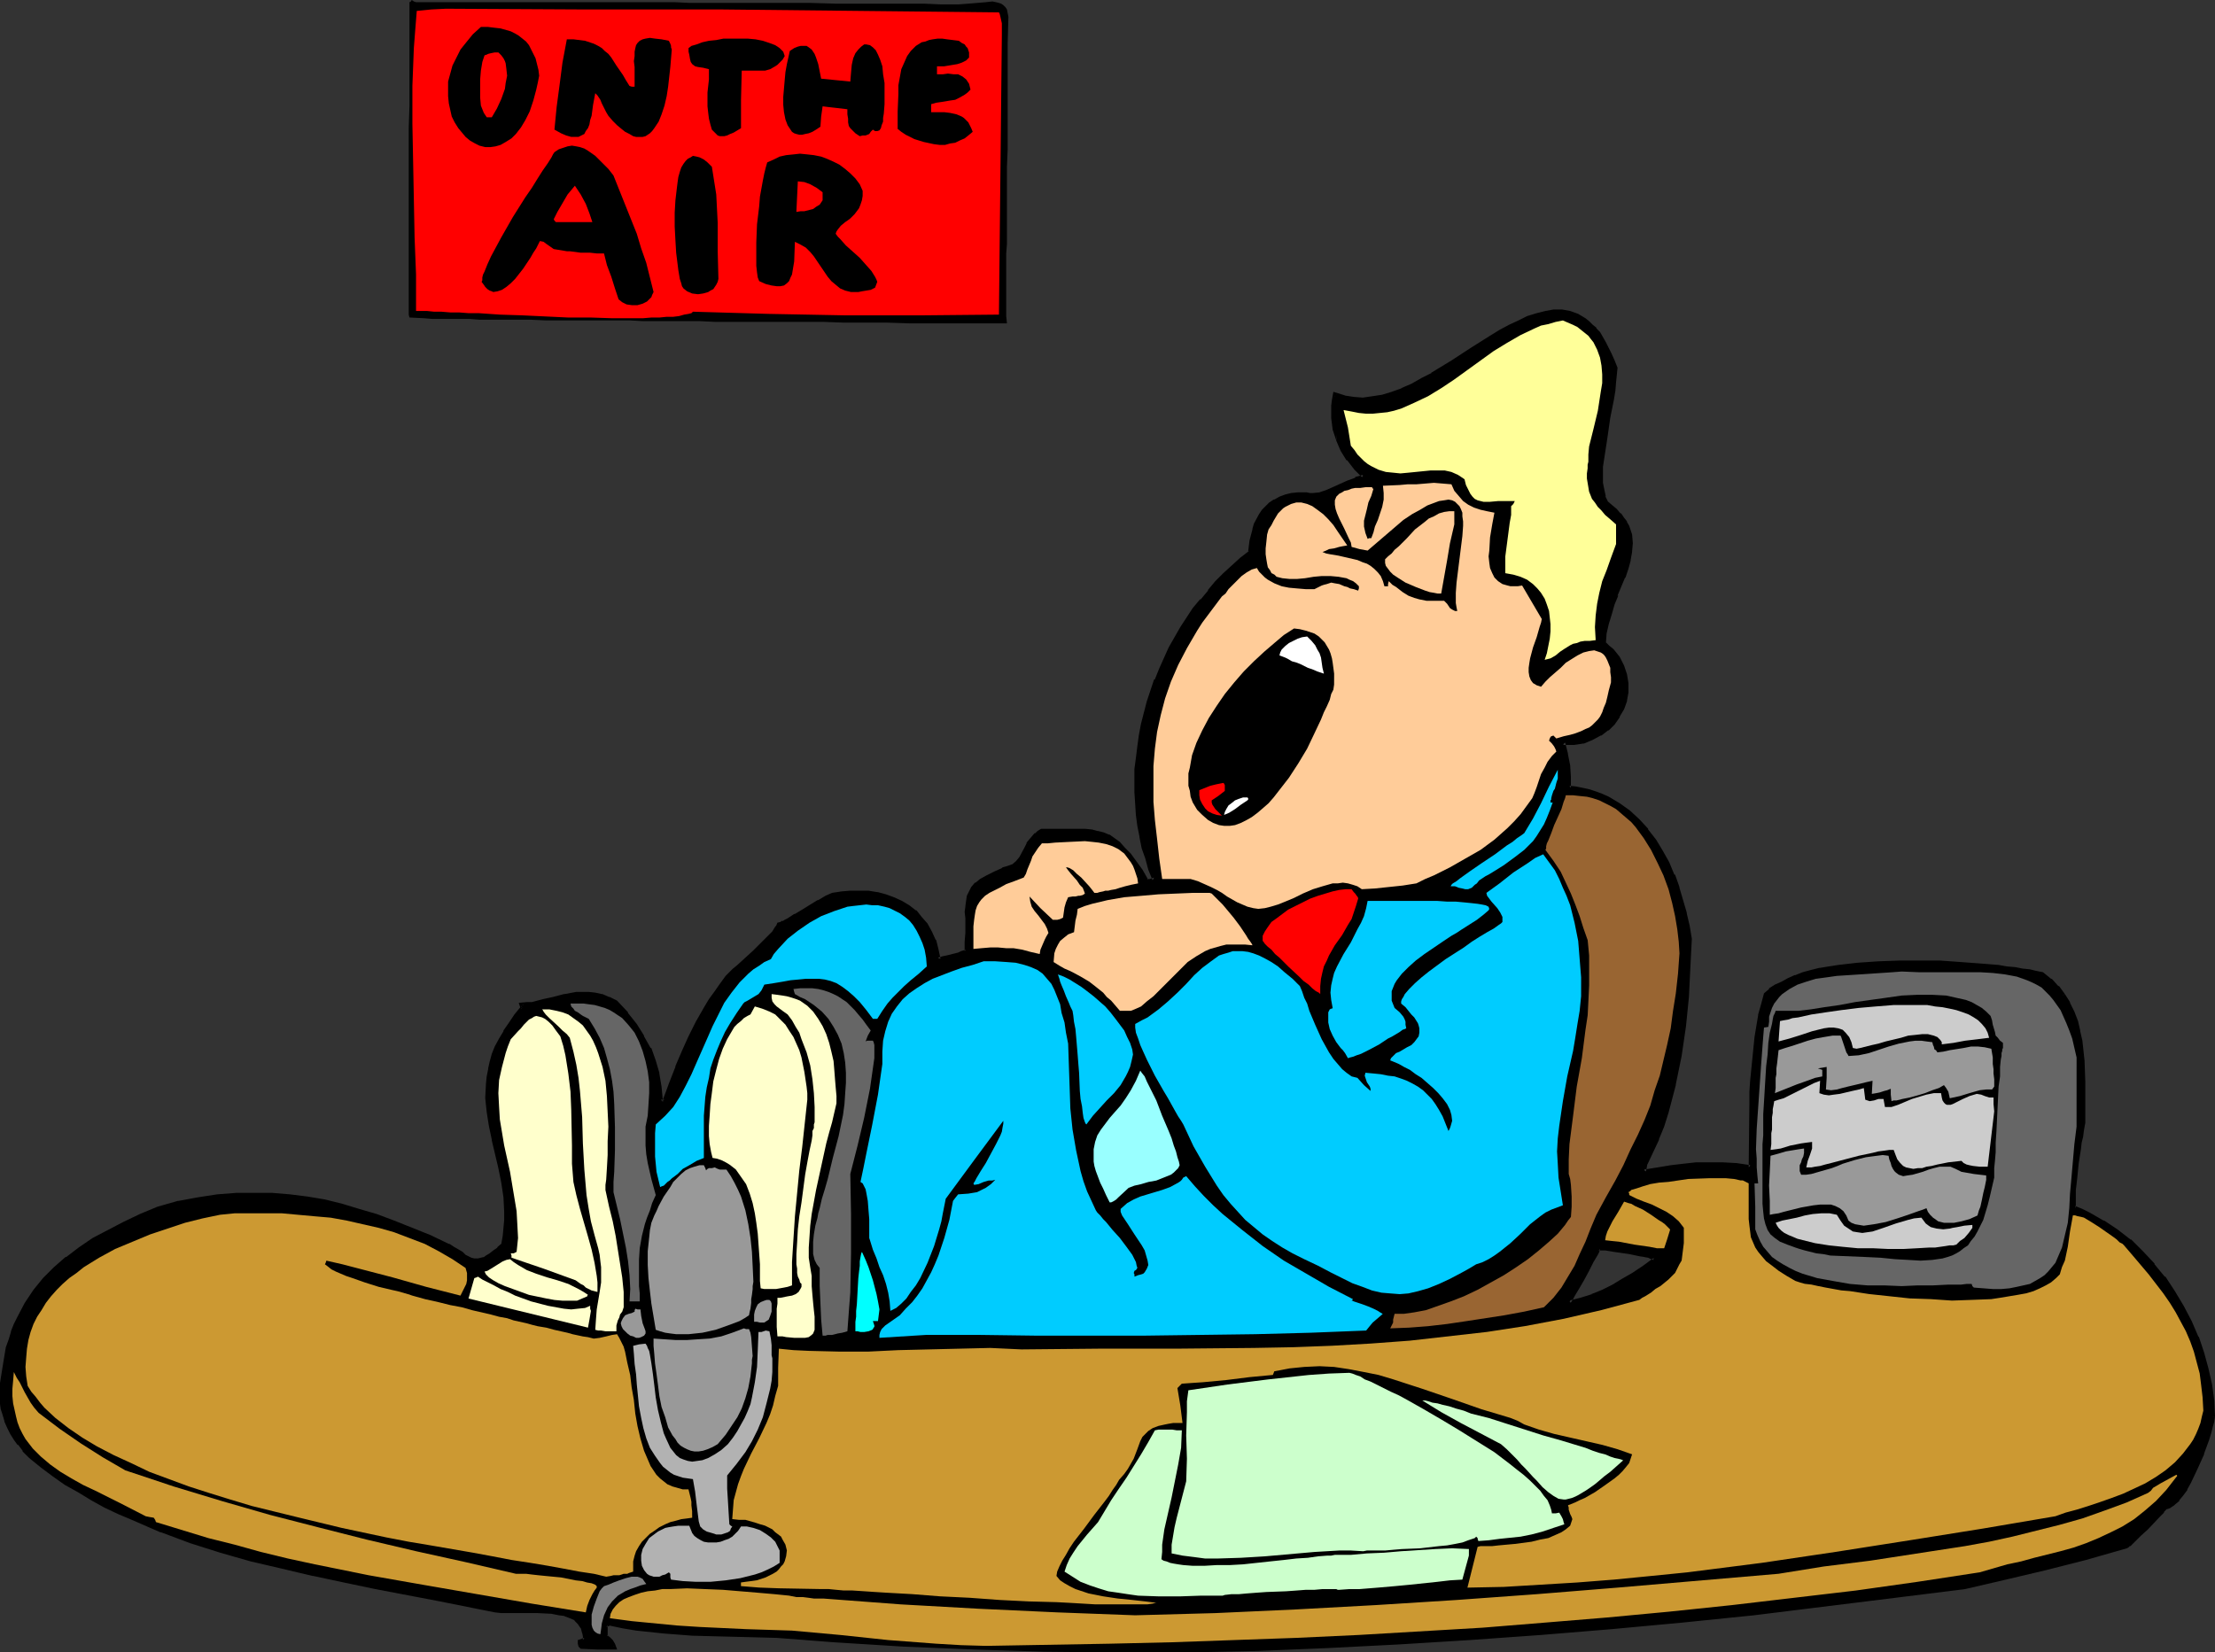 <?xml version="1.0" encoding="UTF-8" standalone="no"?>
<svg
   version="1.0"
   width="129.98mm"
   height="96.991mm"
   id="svg70"
   sodipodi:docname="Radio Host - Sleeping.wmf"
   xmlns:inkscape="http://www.inkscape.org/namespaces/inkscape"
   xmlns:sodipodi="http://sodipodi.sourceforge.net/DTD/sodipodi-0.dtd"
   xmlns="http://www.w3.org/2000/svg"
   xmlns:svg="http://www.w3.org/2000/svg">
  <rect width="100%" height="100%" fill="#333333" stroke="none"/>
  <sodipodi:namedview
     id="namedview70"
     pagecolor="#ffffff"
     bordercolor="#000000"
     borderopacity="0.25"
     inkscape:showpageshadow="2"
     inkscape:pageopacity="0.0"
     inkscape:pagecheckerboard="0"
     inkscape:deskcolor="#d1d1d1"
     inkscape:document-units="mm" />
  <defs
     id="defs1">
    <pattern
       id="WMFhbasepattern"
       patternUnits="userSpaceOnUse"
       width="6"
       height="6"
       x="0"
       y="0" />
  </defs>
  <path
     style="fill:#000000;fill-opacity:1;fill-rule:evenodd;stroke:none"
     d="m 366.993,279.338 v -0.162 l -0.162,-0.162 -0.485,-0.162 -0.646,-0.162 -0.97,-0.323 -0.97,-0.162 -2.262,-0.485 -2.262,-0.323 -1.131,-0.162 -1.131,-0.162 h -0.808 l -0.808,-0.162 h -0.485 -0.323 l -0.323,0.485 -0.323,0.646 -0.323,0.969 -0.485,0.808 -1.131,1.939 -1.131,2.1 -1.131,1.777 -0.485,0.969 -0.323,0.808 -0.323,0.646 -0.323,0.485 -0.162,0.323 -0.162,0.162 2.747,-0.646 2.424,-0.808 2.424,-0.969 2.262,-1.131 2.262,-1.292 2.262,-1.454 2.262,-1.616 z m 123.785,34.897 -0.162,0.969 -0.323,1.131 -0.323,1.454 -0.485,1.454 -1.131,3.231 -1.293,3.231 -1.454,3.07 -0.97,1.454 -0.808,1.292 -0.808,1.131 -0.97,0.808 -0.97,0.646 -0.97,0.485 -0.162,0.162 -0.323,0.485 -0.485,0.485 -0.485,0.485 -1.293,1.292 -1.293,1.454 -1.616,1.454 -1.293,1.292 -0.485,0.485 -0.485,0.485 -0.485,0.323 -0.162,0.162 -9.05,2.423 -8.888,2.262 -8.888,2.1 -8.888,2.1 -15.675,1.939 -15.675,2.1 -15.675,1.777 -15.675,1.616 -15.675,1.454 -15.837,1.292 -15.675,1.292 -15.675,0.969 -15.837,0.646 -15.675,0.646 -15.675,0.323 h -15.675 l -15.675,-0.162 -15.675,-0.323 -15.675,-0.808 -15.514,-0.969 -6.141,-0.485 -6.464,-0.485 -6.141,-0.162 -6.464,-0.162 -6.141,-0.162 -6.302,-0.485 -3.07,-0.162 -2.909,-0.485 -3.07,-0.485 -2.909,-0.646 -0.97,0.485 v 2.423 l 0.646,0.485 0.646,0.646 0.485,0.646 0.162,0.808 h -3.717 l -3.555,-0.162 -0.162,-0.323 -0.162,-0.485 v -0.485 l 0.485,-0.162 0.646,-0.323 v -0.808 l -0.162,-0.646 -0.485,-1.292 -0.646,-0.969 -0.808,-0.808 -1.131,-0.485 -1.131,-0.646 -1.454,-0.162 -1.454,-0.162 -3.232,-0.323 h -6.464 -1.616 l -1.454,-0.162 -6.302,-1.292 -6.626,-1.292 -6.626,-1.292 -6.787,-1.292 -6.949,-1.454 -6.949,-1.454 -6.949,-1.616 -6.787,-1.616 -6.787,-1.939 -6.626,-2.1 -6.464,-2.423 -6.464,-2.585 -3.07,-1.454 -3.07,-1.454 -2.909,-1.616 -2.909,-1.616 -2.747,-1.777 -2.747,-1.777 -2.747,-1.939 -2.424,-2.1 -1.454,-1.454 -0.97,-1.292 -0.97,-1.292 -0.646,-1.292 -0.646,-1.131 -0.646,-1.616 -0.485,-1.616 -0.323,-0.969 -0.323,-1.131 0.162,-2.262 v -2.1 l 0.485,-4.039 0.323,-1.939 0.485,-1.939 0.485,-1.777 0.646,-1.777 0.646,-1.616 0.646,-1.616 1.616,-3.07 1.939,-2.747 2.101,-2.585 2.424,-2.423 2.586,-2.262 2.909,-2.1 3.07,-1.939 3.232,-1.939 3.555,-1.777 3.555,-1.616 3.878,-1.777 4.525,-1.131 4.363,-0.808 4.363,-0.646 4.202,-0.323 3.878,-0.162 4.04,0.162 3.878,0.323 3.878,0.485 3.717,0.646 3.878,0.969 3.717,0.969 3.878,1.292 3.878,1.454 4.04,1.616 4.04,1.616 4.04,1.777 1.131,0.808 0.97,0.646 0.808,0.485 0.808,0.485 0.646,0.323 0.646,0.323 0.646,0.323 h 0.646 0.485 l 0.646,-0.162 0.646,-0.162 0.646,-0.323 0.808,-0.646 0.646,-0.646 0.97,-0.646 1.131,-0.969 0.323,-1.939 0.162,-1.777 v -1.616 -1.939 l -0.162,-3.231 -0.323,-3.393 -0.646,-3.07 -1.454,-6.301 -0.646,-3.07 -0.485,-3.231 -0.323,-3.07 0.162,-3.07 v -1.616 l 0.323,-1.616 0.485,-1.616 0.485,-1.616 0.646,-1.616 0.808,-1.777 0.97,-1.616 1.131,-1.777 1.293,-1.777 1.454,-1.777 -0.162,-0.323 -0.162,-0.323 1.293,-0.162 1.293,-0.162 2.424,-0.485 2.262,-0.646 2.424,-0.646 2.586,-0.323 h 1.293 1.454 l 1.454,0.162 1.454,0.323 1.454,0.646 1.778,0.646 2.262,2.585 1.939,2.585 1.616,2.585 1.454,2.585 0.97,2.747 0.808,2.747 0.485,3.07 0.323,3.231 h 0.808 l 0.646,-2.1 0.808,-1.939 1.454,-3.716 1.293,-3.393 1.454,-3.231 1.778,-3.231 1.778,-3.231 1.131,-1.616 1.131,-1.777 1.131,-1.777 1.454,-1.777 0.323,-0.323 0.485,-0.485 0.646,-0.646 0.808,-0.646 1.778,-1.616 1.939,-1.777 1.778,-1.777 0.97,-0.969 0.808,-0.808 0.646,-0.808 0.485,-0.646 0.485,-0.646 0.162,-0.485 0.485,-0.162 0.485,-0.162 0.485,-0.323 0.808,-0.323 1.454,-0.969 1.616,-0.969 3.555,-2.1 1.616,-0.808 1.454,-0.808 1.939,-0.323 1.939,-0.162 h 2.101 l 1.939,0.162 1.939,0.323 1.778,0.485 1.778,0.485 1.778,0.969 1.454,0.808 1.616,1.131 1.131,1.454 1.293,1.454 0.97,1.616 0.808,1.777 0.646,2.1 0.323,2.1 1.131,-0.162 0.808,-0.162 1.293,-0.323 1.131,-0.485 0.808,-0.162 0.97,-0.485 0.162,-2.1 0.162,-1.939 v -3.231 l -0.162,-1.454 0.162,-1.131 v -1.131 l 0.323,-1.131 0.323,-0.969 0.485,-0.969 0.808,-0.808 1.131,-0.808 1.293,-0.808 1.616,-0.808 1.939,-0.808 1.131,-0.323 1.131,-0.485 0.97,-0.808 0.646,-0.969 1.131,-1.939 0.646,-1.131 0.646,-1.131 0.97,-0.969 0.646,-0.485 0.646,-0.323 h 2.262 2.101 3.717 1.454 l 1.454,0.162 1.293,0.162 1.293,0.323 1.131,0.646 1.131,0.646 1.131,0.808 1.131,1.292 1.293,1.292 1.131,1.616 1.293,1.939 1.454,2.262 h 0.485 l 0.323,-0.162 h 0.323 l 0.646,-0.323 -0.97,-2.262 -0.808,-2.262 -0.646,-2.423 -0.485,-2.423 -0.485,-2.423 -0.323,-2.585 -0.162,-2.423 -0.162,-2.423 v -2.585 -2.423 l 0.323,-2.585 0.162,-2.423 0.485,-2.585 0.485,-2.423 1.293,-5.008 1.616,-4.847 0.97,-2.423 2.262,-4.524 1.131,-2.423 1.293,-2.1 2.909,-4.201 1.616,-2.1 1.616,-1.939 1.616,-1.939 1.778,-1.777 1.778,-1.616 1.939,-1.777 1.939,-1.454 0.323,-2.585 0.485,-2.585 0.485,-1.131 0.97,-2.1 0.646,-0.808 0.808,-0.808 0.808,-0.808 0.97,-0.646 1.131,-0.485 1.131,-0.485 1.454,-0.323 1.454,-0.162 h 1.778 0.646 l 0.808,0.162 1.616,-0.162 1.454,-0.485 1.616,-0.646 3.07,-1.616 1.778,-0.646 1.778,-0.646 -1.778,-1.777 -1.616,-1.939 -1.293,-2.1 -1.131,-2.262 -0.646,-2.262 -0.162,-1.292 -0.162,-1.292 v -1.292 -1.292 l 0.162,-1.292 0.162,-1.454 2.101,0.808 2.101,0.323 h 2.101 l 2.101,-0.162 2.101,-0.485 2.262,-0.646 2.262,-0.808 2.101,-0.969 2.262,-1.131 2.262,-1.292 4.363,-2.585 4.363,-2.908 4.363,-2.585 2.101,-1.292 1.939,-1.131 2.101,-1.131 1.939,-0.808 1.939,-0.808 1.939,-0.323 1.939,-0.323 h 1.778 l 1.778,0.323 1.616,0.646 1.616,0.808 0.808,0.646 0.646,0.646 0.808,0.808 0.646,0.969 0.808,0.969 0.646,1.131 0.646,1.292 0.646,1.292 0.646,1.454 0.485,1.616 v 1.454 l -0.162,1.616 -0.323,1.777 -0.323,1.939 -0.646,4.201 -0.808,4.362 -0.646,4.362 -0.162,2.1 -0.162,1.777 0.162,1.939 0.162,1.616 0.323,1.292 0.485,1.292 1.131,0.969 0.97,0.808 0.808,0.969 0.808,0.808 0.485,0.969 0.485,0.808 0.323,0.969 0.323,0.808 0.162,1.939 v 1.777 l -0.323,1.939 -0.646,1.939 -0.646,1.777 -0.808,1.939 -0.808,2.1 -0.808,2.1 -0.646,2.1 -0.646,2.1 -0.485,2.262 v 2.262 l 0.808,0.808 0.808,0.646 0.808,0.969 0.485,0.808 0.646,0.969 0.485,0.808 0.485,1.939 0.323,1.777 v 1.939 l -0.323,1.939 -0.485,1.777 -0.97,1.616 -1.131,1.616 -1.293,1.292 -1.616,1.131 -1.778,0.969 -1.939,0.646 -1.131,0.162 -0.97,0.162 h -1.131 -1.293 l 0.646,2.585 0.485,2.585 0.162,2.423 v 2.423 l 1.616,0.162 1.454,0.323 1.454,0.323 1.454,0.485 1.293,0.485 1.293,0.646 2.424,1.292 2.262,1.616 2.101,1.939 1.939,2.1 1.778,2.262 1.454,2.585 1.293,2.423 1.293,2.747 1.131,2.747 0.808,2.747 0.646,2.908 0.646,2.908 0.485,2.747 -0.162,6.301 -0.485,6.624 -0.646,6.462 -0.97,6.462 -1.293,6.462 -0.646,3.07 -0.97,3.07 -0.97,3.07 -1.131,2.908 -1.131,2.747 -1.293,2.747 -0.323,0.969 -0.162,0.808 3.07,-0.646 2.909,-0.323 2.909,-0.323 2.909,-0.323 2.747,-0.162 2.909,0.162 2.909,0.162 3.232,0.485 0.162,-4.685 v -4.685 -4.847 l 0.162,-2.585 0.162,-2.423 0.323,-4.847 0.646,-4.847 0.808,-4.847 0.646,-2.262 0.646,-2.423 0.97,-0.808 1.131,-0.808 1.454,-0.808 1.454,-0.646 1.454,-0.646 1.778,-0.646 1.778,-0.485 1.939,-0.485 1.939,-0.323 2.101,-0.323 4.202,-0.485 4.686,-0.323 4.525,-0.323 h 4.686 l 4.525,0.162 4.525,0.323 4.202,0.323 4.04,0.323 1.939,0.323 1.778,0.162 1.616,0.323 1.616,0.162 1.454,0.323 1.293,0.162 1.939,1.454 1.454,1.616 1.454,1.777 1.131,1.777 0.808,1.939 0.808,2.1 0.646,2.1 0.323,2.262 0.646,4.524 0.162,4.524 v 4.362 l -0.162,4.039 v 0.646 l -0.162,0.808 -0.162,0.969 -0.162,1.131 -0.162,1.454 -0.323,1.454 -0.323,3.07 -0.485,3.07 -0.162,1.454 -0.162,1.454 v 1.292 2.1 l 0.162,0.646 1.616,0.646 1.616,0.646 3.07,1.777 3.07,1.939 2.909,2.262 2.586,2.585 2.586,2.747 2.262,2.908 2.262,3.07 1.939,3.393 1.778,3.231 1.454,3.554 1.293,3.393 0.97,3.554 0.646,3.554 0.485,3.393 z"
     id="path1" />
  <path
     style="fill:#000000;fill-opacity:1;fill-rule:evenodd;stroke:none"
     d="m 367.478,279.661 v -0.646 l -0.485,-0.323 -0.646,-0.323 -0.646,-0.162 -0.808,-0.323 h -0.162 l -0.97,-0.162 -2.262,-0.323 -3.394,-0.646 -0.97,-0.162 h -0.97 -0.646 l -0.646,-0.162 h -0.646 l -0.323,0.808 -0.323,0.646 -0.485,0.808 v 0 l -0.485,0.808 v 0.162 l -0.97,1.939 -1.131,1.939 -1.131,1.939 -0.485,0.969 -0.323,0.808 v -0.162 l -0.485,0.646 v 0.162 l -0.162,0.485 v -0.162 l -0.323,0.485 -0.323,0.969 3.555,-0.969 2.424,-0.808 h 0.162 l 2.262,-0.969 2.424,-1.131 v 0 l 2.101,-1.292 2.262,-1.454 2.424,-1.616 2.586,-1.777 -0.646,-0.646 -2.424,1.777 -2.424,1.616 -2.262,1.292 -2.101,1.292 v 0 l -2.262,1.131 -2.424,0.969 h 0.162 l -2.586,0.808 -2.586,0.646 0.485,0.646 0.162,-0.162 h -0.162 l 0.162,-0.323 v 0 l 0.323,-0.485 v 0 l 0.323,-0.646 v 0 l 0.485,-0.808 0.485,-0.808 1.131,-1.939 1.131,-2.1 0.97,-1.939 v 0 l 0.485,-0.808 v 0 l 0.485,-0.808 0.323,-0.646 0.162,-0.646 -0.323,0.323 h 0.323 -0.162 0.646 0.646 l 0.97,0.162 0.97,0.162 3.394,0.485 2.262,0.485 1.131,0.162 h -0.162 l 0.97,0.162 0.646,0.323 0.485,0.162 -0.162,-0.162 0.323,0.323 -0.162,-0.485 v 0.162 l 0.162,-0.323 z"
     id="path2" />
  <path
     style="fill:#000000;fill-opacity:1;fill-rule:evenodd;stroke:none"
     d="m 490.294,314.235 v -0.162 l -0.162,0.969 v 0 l -0.323,1.131 -0.323,1.454 -0.485,1.454 -0.97,3.231 v -0.162 l -1.293,3.393 -1.616,3.07 -0.808,1.454 v 0 l -0.97,1.292 -0.808,0.969 h 0.162 l -0.97,0.808 v 0 l -0.808,0.646 v 0 l -0.97,0.323 -0.323,0.485 v 0 l -0.323,0.323 v 0 l -0.485,0.485 -0.485,0.485 -2.586,2.747 -1.616,1.454 -1.293,1.292 -0.485,0.485 -0.485,0.485 v 0 l -0.323,0.323 v -0.162 l -0.323,0.162 h 0.162 l -8.888,2.423 -9.05,2.262 -8.888,2.1 -8.888,2.1 v 0 l -15.514,2.1 -15.675,1.939 -15.675,1.777 -15.675,1.616 -15.837,1.454 -15.675,1.454 -15.837,1.131 h 0.162 l -15.675,0.969 -15.837,0.646 -15.675,0.646 -15.675,0.323 h -15.675 -15.675 l -15.675,-0.485 -15.675,-0.646 -15.514,-0.969 v 0 l -6.141,-0.646 v 0 l -6.464,-0.323 -6.141,-0.323 h -6.464 l -6.141,-0.323 -6.302,-0.323 h 0.162 l -3.07,-0.323 -3.07,-0.485 -2.909,-0.485 -3.232,-0.485 -1.293,0.485 0.162,2.908 0.646,0.646 v 0 l 0.646,0.646 v 0 l 0.323,0.646 v -0.162 l 0.162,0.646 0.485,-0.485 h -3.717 l -3.555,-0.162 0.323,0.162 -0.162,-0.162 v 0 -0.485 0.162 -0.485 l -0.323,0.485 0.485,-0.162 0.162,-0.162 0.808,-0.323 -0.162,-1.131 v -0.646 l -0.485,-1.454 -0.808,-1.131 -0.97,-0.808 -1.131,-0.646 -1.293,-0.485 -1.293,-0.323 -1.616,-0.162 v 0 l -3.232,-0.162 h -6.464 l -1.616,-0.162 h 0.162 l -1.454,-0.162 -6.464,-1.292 -6.464,-1.292 -6.787,-1.292 -6.787,-1.292 -6.949,-1.292 -6.787,-1.454 v 0 l -6.949,-1.616 -6.787,-1.777 -6.787,-1.939 -6.626,-2.1 -6.626,-2.423 0.162,0.162 -6.302,-2.585 -3.07,-1.454 -3.07,-1.454 -3.07,-1.616 -2.747,-1.616 v 0 l -2.747,-1.777 -2.747,-1.939 -2.747,-1.777 v 0 l -2.586,-2.1 h 0.162 l -1.454,-1.454 v 0 l -0.97,-1.292 v 0 l -0.97,-1.292 -0.646,-1.131 v 0 l -0.646,-1.292 v 0 l -0.485,-1.454 v 0.162 l -0.485,-1.777 -0.323,-0.969 -0.323,-1.131 v 0.162 l 0.162,-2.262 v -2.1 0 l 0.485,-4.039 0.323,-1.939 v 0 l 0.485,-1.777 0.485,-1.777 0.646,-1.777 v 0.162 l 0.646,-1.777 H 3.878 l 0.808,-1.616 1.454,-3.07 v 0.162 l 1.939,-2.908 v 0 l 2.101,-2.423 v 0 l 2.424,-2.423 2.586,-2.262 v 0.162 l 2.747,-2.262 3.07,-1.939 v 0 l 3.232,-1.939 3.555,-1.616 3.555,-1.777 3.878,-1.616 v 0 l 4.525,-1.131 h -0.162 l 4.525,-0.808 4.202,-0.646 4.202,-0.323 v 0 l 3.878,-0.162 h 4.04 v 0 l 3.717,0.323 3.878,0.646 3.878,0.646 h -0.162 l 3.878,0.969 3.717,0.969 3.878,1.292 3.878,1.292 v 0 l 4.04,1.616 3.878,1.616 4.202,1.939 h -0.162 l 1.131,0.646 0.97,0.646 0.97,0.485 0.646,0.485 h 0.162 l 0.646,0.485 0.646,0.323 v 0 l 0.808,0.162 0.485,0.162 h 0.808 l 0.646,-0.162 0.646,-0.323 0.646,-0.323 0.808,-0.485 v -0.162 l 0.808,-0.646 0.97,-0.646 v 0 l 1.131,-1.131 0.323,-1.939 0.162,-1.777 0.162,-1.777 v -1.939 l -0.162,-3.231 v -0.162 l -0.485,-3.231 -0.646,-3.231 v 0 l -1.293,-6.301 v 0 l -0.646,-3.07 -0.485,-3.07 -0.323,-3.07 v 0 -3.07 0 l 0.162,-1.616 0.323,-1.454 v 0 l 0.323,-1.616 0.646,-1.616 v 0 l 0.646,-1.616 h -0.162 l 0.808,-1.616 0.97,-1.777 v 0 l 1.131,-1.616 1.293,-1.777 v 0 l 1.778,-2.1 -0.323,-0.646 -0.646,0.969 v -0.646 l -1.454,1.777 v 0 l -1.293,1.939 -1.131,1.616 v 0.162 l -0.97,1.616 -0.97,1.777 v 0 l -0.646,1.616 v 0 l -0.485,1.777 -0.323,1.454 v 0.162 l -0.323,1.616 -0.162,1.616 v 0 l -0.162,3.07 v 0.162 l 0.323,3.07 0.485,3.07 0.646,3.07 v 0.162 l 1.454,6.139 v 0 l 0.646,3.231 0.485,3.231 v 0 l 0.162,3.231 v 1.939 -0.162 l -0.162,1.777 -0.162,1.777 -0.323,1.777 0.162,-0.162 -1.131,0.969 h 0.162 l -0.97,0.646 -0.808,0.646 v 0 l -0.808,0.485 -0.646,0.485 0.162,-0.162 -0.646,0.162 -0.646,0.162 h 0.162 -0.485 v 0 h -0.485 v 0 l -0.646,-0.162 v 0 l -0.646,-0.323 -0.646,-0.323 v 0 l -0.646,-0.646 -0.808,-0.485 -1.131,-0.646 -0.97,-0.646 h -0.162 l -4.04,-1.939 -4.04,-1.616 -4.04,-1.616 v 0 l -3.878,-1.454 -3.878,-1.131 -3.717,-1.131 -3.878,-0.969 v 0 l -3.878,-0.646 -3.878,-0.485 -3.878,-0.323 v 0 h -4.04 -3.878 -0.162 l -4.202,0.323 -4.202,0.646 -4.363,0.808 h -0.162 l -4.525,1.292 v 0 l -3.878,1.616 -3.717,1.777 -3.394,1.777 -3.394,1.777 v 0 l -3.07,2.1 -2.747,2.1 h -0.162 l -2.586,2.262 -2.424,2.423 v 0 l -2.101,2.585 v 0 l -1.939,2.908 v 0 l -1.616,3.07 -0.808,1.616 v 0 l -0.646,1.616 v 0.162 l -0.485,1.616 -0.646,1.777 -0.323,1.939 v 0 L 0.646,302.764 0,306.803 v 0.162 2.1 2.423 l 0.162,1.131 0.323,0.969 0.485,1.616 v 0.162 l 0.646,1.454 v 0 l 0.646,1.292 v 0 l 0.808,1.292 0.808,1.131 h 0.162 l 0.97,1.292 v 0.162 l 1.454,1.454 2.586,2.1 v 0 l 2.586,1.939 2.747,1.939 2.909,1.616 v 0 l 2.909,1.777 2.909,1.616 3.07,1.454 3.07,1.292 6.302,2.747 h 0.162 l 6.464,2.423 6.626,2.1 6.787,1.939 6.949,1.616 6.787,1.616 h 0.162 l 6.787,1.454 6.949,1.454 6.787,1.292 6.787,1.292 6.464,1.292 6.464,1.292 1.454,0.162 v 0 h 1.616 6.464 l 3.232,0.162 h -0.162 l 1.616,0.323 1.293,0.162 h -0.162 l 1.293,0.485 1.131,0.485 h -0.162 l 0.808,0.808 v 0 l 0.646,0.969 v -0.162 l 0.323,1.292 v -0.162 l 0.162,0.808 v 0.808 l 0.323,-0.485 -0.646,0.162 h 0.162 l -0.97,0.323 v 0.808 l 0.162,0.646 0.485,0.485 3.717,0.162 h 4.363 l -0.485,-1.292 -0.485,-0.808 -0.646,-0.646 v 0 l -0.646,-0.485 0.162,0.323 v -2.423 l -0.323,0.323 0.97,-0.323 h -0.323 l 3.07,0.646 2.909,0.485 3.07,0.323 3.07,0.323 v 0 l 6.302,0.485 6.141,0.162 6.464,0.162 6.141,0.162 6.464,0.485 h -0.162 l 6.302,0.485 v 0 l 15.514,0.969 15.675,0.646 15.675,0.485 15.675,0.162 h 15.675 l 15.675,-0.323 15.675,-0.646 15.837,-0.808 15.675,-0.969 v 0 l 15.837,-1.131 15.675,-1.292 15.675,-1.454 15.837,-1.616 15.675,-1.939 15.675,-1.939 15.514,-1.939 v 0 l 9.05,-2.1 8.888,-2.1 8.888,-2.262 9.05,-2.585 0.323,-0.162 v 0 l 0.323,-0.323 h 0.162 l 0.485,-0.485 0.485,-0.485 1.293,-1.292 1.616,-1.454 2.586,-2.747 0.485,-0.485 0.485,-0.485 v -0.162 l 0.323,-0.323 v 0 l 0.323,-0.323 -0.323,0.162 0.97,-0.323 0.97,-0.646 0.162,-0.162 0.97,-0.808 v -0.162 l 0.808,-0.969 0.97,-1.292 v -0.162 l 0.808,-1.454 1.454,-3.07 1.454,-3.231 v -0.162 l 1.131,-3.07 0.485,-1.616 0.323,-1.292 0.323,-1.131 v -0.162 l 0.162,-0.969 z"
     id="path3" />
  <path
     style="fill:#000000;fill-opacity:1;fill-rule:evenodd;stroke:none"
     d="m 116.19,222.953 v 0.162 l -0.162,-0.323 -0.485,0.485 h 1.293 v 0 l 1.293,-0.162 2.424,-0.485 v 0 l 2.424,-0.646 2.424,-0.646 v 0 l 2.424,-0.323 v 0 l 1.293,-0.162 1.454,0.162 h -0.162 l 1.454,0.162 1.454,0.323 v 0 l 1.616,0.485 h -0.162 l 1.616,0.646 v 0 l 2.262,2.585 v 0 l 1.778,2.585 1.778,2.423 v 0 l 1.293,2.585 v 0 l 0.97,2.747 0.808,2.747 v 0 l 0.646,2.908 0.323,3.716 h 1.454 l 0.808,-2.423 0.808,-1.939 1.293,-3.716 v 0.162 l 1.454,-3.393 1.454,-3.393 1.616,-3.231 v 0.162 l 1.939,-3.231 0.97,-1.777 1.131,-1.616 1.293,-1.777 1.293,-1.777 v 0 l 0.808,-0.808 0.646,-0.646 0.808,-0.646 1.778,-1.616 1.939,-1.777 1.778,-1.777 0.97,-0.969 0.808,-0.808 v 0 l 0.646,-0.808 0.485,-0.646 h 0.162 l 0.323,-0.646 0.323,-0.646 -0.323,0.323 0.323,-0.162 0.646,-0.162 v 0 l 0.485,-0.323 0.808,-0.485 v 0 l 1.454,-0.808 v 0 l 1.778,-0.969 v 0 l 3.394,-2.1 v 0 l 1.616,-0.969 1.454,-0.646 h -0.162 l 1.939,-0.323 2.101,-0.162 h -0.162 2.101 l 1.939,0.162 h -0.162 l 1.939,0.323 v 0 l 1.778,0.485 1.778,0.485 v 0 l 1.616,0.808 v 0 l 1.616,0.969 1.454,1.131 v -0.162 l 1.293,1.292 v 0 l 1.131,1.454 v 0 l 0.97,1.616 0.808,1.939 -0.162,-0.162 0.646,1.939 v 0 l 0.485,2.747 1.616,-0.323 0.808,-0.323 1.293,-0.323 1.131,-0.323 0.808,-0.162 1.293,-0.646 0.162,-2.423 v -1.939 -3.231 -1.454 -1.131 0 l 0.162,-1.131 v 0 l 0.323,-0.969 0.323,-0.969 h -0.162 l 0.646,-0.808 h -0.162 l 0.808,-0.808 v 0 l 0.97,-0.808 v 0 l 1.293,-0.646 1.616,-0.808 1.939,-0.969 -0.162,0.162 1.293,-0.485 1.293,-0.485 0.97,-0.808 0.808,-0.969 v -0.162 l 1.131,-1.939 0.485,-1.131 v 0 l 0.808,-0.969 h -0.162 l 0.97,-0.969 v 0.162 l 0.485,-0.485 0.646,-0.485 -0.162,0.162 h 2.262 l 2.101,-0.162 h 3.717 l 1.454,0.162 v 0 l 1.454,0.162 1.293,0.162 h -0.162 l 1.293,0.323 v 0 l 1.131,0.485 h -0.162 l 1.293,0.646 1.131,0.969 -0.162,-0.162 1.131,1.292 1.293,1.292 -0.162,-0.162 1.293,1.777 1.293,1.939 1.616,2.262 0.646,0.162 0.323,-0.162 h 0.162 l 1.293,-0.485 -0.97,-2.747 v 0 l -0.808,-2.262 -0.646,-2.423 -0.646,-2.423 v 0.162 l -0.323,-2.423 -0.323,-2.585 -0.323,-2.423 v 0 -2.423 -2.585 -2.423 0 l 0.323,-2.585 0.162,-2.423 0.485,-2.585 0.485,-2.423 v 0 l 1.293,-4.847 1.616,-4.847 v 0 l 0.808,-2.423 2.262,-4.524 1.293,-2.262 v 0 l 1.293,-2.262 2.747,-4.201 1.616,-1.939 v 0 l 1.616,-1.939 v 0 l 1.616,-1.939 1.778,-1.777 1.778,-1.616 1.939,-1.777 -0.162,0.162 2.262,-1.777 0.323,-2.747 0.485,-2.423 v 0 l 0.323,-1.131 v 0 l 0.97,-1.939 v 0 l 0.646,-0.969 v 0.162 l 0.808,-0.808 0.808,-0.808 h -0.162 l 0.97,-0.646 v 0 l 1.131,-0.485 v 0.162 l 1.131,-0.485 1.454,-0.323 h -0.162 l 1.616,-0.162 h -0.162 l 1.778,-0.162 h -0.162 l 0.808,0.162 h 0.808 0.162 1.454 l 1.616,-0.485 v -0.162 l 1.616,-0.646 3.07,-1.454 1.778,-0.808 v 0.162 l 2.424,-0.808 -2.262,-2.423 v 0 l -1.616,-1.939 v 0 l -1.293,-2.1 v 0 l -0.97,-2.1 v 0 l -0.646,-2.262 -0.162,2.585 v 0 l 0.97,2.262 v 0 l 1.293,2.1 h 0.162 l 1.616,2.1 v 0 l 1.778,1.777 0.162,-0.646 -1.778,0.485 v 0.162 l -1.778,0.646 -3.232,1.454 -1.454,0.646 v 0 l -1.454,0.485 h 0.162 l -1.616,0.162 h 0.162 -0.808 l -0.808,-0.162 h -1.778 v 0 l -1.616,0.162 v 0 l -1.293,0.323 -1.293,0.485 v 0 l -1.131,0.646 h -0.162 l -0.97,0.646 v 0 l -0.808,0.808 -0.808,0.808 v 0 l -0.646,0.969 v 0 l -1.131,2.1 v 0 l -0.323,1.131 v 0.162 l -0.646,2.423 -0.323,2.585 0.323,-0.323 -2.101,1.616 v 0 l -1.939,1.777 -1.778,1.616 -1.778,1.777 -1.616,1.939 v 0.162 l -1.616,1.939 h -0.162 l -1.616,1.939 -2.747,4.201 -1.293,2.262 v 0 l -1.293,2.262 -2.101,4.685 -0.97,2.423 h -0.162 l -1.616,4.847 -1.293,5.008 v 0 l -0.485,2.585 -0.323,2.423 -0.323,2.585 -0.323,2.423 v 0.162 2.423 2.585 l 0.162,2.423 v 0 l 0.162,2.585 0.323,2.423 0.485,2.423 v 0.162 l 0.485,2.423 0.808,2.262 0.646,2.423 v 0 l 0.97,2.423 0.323,-0.646 -0.97,0.323 v 0 h -0.323 0.162 -0.485 l 0.323,0.162 -1.293,-2.262 -1.293,-1.777 -1.293,-1.777 v 0 l -1.293,-1.292 -1.131,-1.292 v 0 l -1.131,-0.808 -1.131,-0.808 h -0.162 l -1.131,-0.485 -1.293,-0.323 h -0.162 l -1.131,-0.323 -1.616,-0.162 v 0 h -1.454 -3.717 -2.101 -2.424 l -0.808,0.485 -0.485,0.485 h -0.162 l -0.97,1.131 -0.808,0.969 v 0.162 l -0.485,0.969 -1.131,2.1 v 0 l -0.808,0.969 0.162,-0.162 -0.97,0.808 0.323,-0.162 -1.293,0.485 -1.131,0.323 -0.162,0.162 -1.778,0.808 -1.616,0.808 -1.454,0.808 v 0 l -0.97,0.808 h -0.162 l -0.808,0.969 -0.485,0.969 -0.485,0.969 -0.162,1.131 v 0 l -0.162,1.131 v 0.162 l -0.162,1.131 0.162,1.454 v 3.231 l -0.162,1.939 v 2.1 l 0.323,-0.323 -1.131,0.323 -0.646,0.323 -1.293,0.323 -1.293,0.323 -0.808,0.162 -1.131,0.323 0.646,0.323 -0.485,-2.262 v 0 l -0.485,-1.939 -0.162,-0.162 -0.808,-1.777 -0.97,-1.777 v 0 l -1.293,-1.454 v 0 l -1.131,-1.454 h -0.162 l -1.454,-1.131 -1.616,-0.969 v 0 l -1.778,-0.808 v 0 l -1.778,-0.646 -1.778,-0.485 h -0.162 l -1.939,-0.323 v 0 h -1.939 -2.101 v 0 l -1.939,0.162 -2.101,0.323 -1.454,0.646 -1.616,0.969 h -0.162 l -3.394,2.1 v 0 l -1.616,0.969 h -0.162 l -1.454,0.969 v 0 l -0.646,0.323 -0.485,0.323 v -0.162 l -0.485,0.323 -0.646,0.162 -0.323,0.808 v -0.162 l -0.323,0.485 v 0 l -0.485,0.808 -0.646,0.646 v 0 l -0.808,0.808 -0.97,0.969 -1.778,1.777 -1.939,1.777 -1.778,1.616 -0.808,0.646 -0.646,0.646 -0.808,0.808 -0.162,0.162 -1.293,1.777 -1.131,1.616 -1.293,1.777 -0.97,1.616 -1.939,3.393 v 0 l -1.616,3.231 -1.454,3.231 -1.454,3.393 v 0.162 l -1.454,3.716 -0.646,1.777 -0.808,2.1 0.485,-0.323 h -0.808 l 0.485,0.485 -0.323,-3.393 -0.485,-2.908 v -0.162 l -0.808,-2.747 -0.97,-2.747 h -0.162 l -1.454,-2.585 v -0.162 l -1.616,-2.585 -1.939,-2.423 v -0.162 l -2.424,-2.585 -1.616,-0.808 h -0.162 l -1.454,-0.646 h -0.162 l -1.454,-0.323 -1.454,-0.162 v 0 h -1.454 -1.293 v 0 l -2.586,0.485 h -0.162 l -2.424,0.646 -2.262,0.485 v 0 l -2.424,0.646 h -1.131 v 0 l -1.778,0.162 0.323,0.969 0.162,0.485 z"
     id="path4" />
  <path
     style="fill:#000000;fill-opacity:1;fill-rule:evenodd;stroke:none"
     d="m 296.536,95.159 v 0 l -0.162,-1.292 -0.162,-1.131 v 0 l -0.162,-1.292 v -1.292 0 l 0.162,-1.292 0.323,-1.292 -0.646,0.323 2.101,0.646 2.101,0.323 h 0.162 l 2.101,0.162 v 0 l 2.262,-0.162 2.101,-0.485 v 0 l 2.262,-0.646 2.101,-0.808 h 0.162 l 2.101,-1.131 2.262,-1.131 2.262,-1.131 v 0 l 4.525,-2.747 4.363,-2.747 4.202,-2.747 2.101,-1.292 v 0 l 1.939,-1.131 2.101,-0.969 1.939,-0.969 v 0.162 l 1.939,-0.808 1.939,-0.485 v 0 l 1.778,-0.162 v 0 h 1.778 v 0 l 1.616,0.162 h -0.162 l 1.778,0.646 v 0 l 1.616,0.969 -0.162,-0.162 0.808,0.646 v 0 l 0.646,0.646 0.808,0.808 v 0 l 0.646,0.808 0.646,1.131 v -0.162 l 0.646,1.131 0.646,1.292 0.646,1.292 0.646,1.454 v 0 l 0.485,1.454 v 0 1.454 -0.162 l -0.162,1.777 -0.323,1.777 -0.323,1.939 -0.646,4.201 -0.808,4.362 -0.646,4.201 -0.162,2.1 v 0.162 1.777 1.939 0 l 0.162,1.616 v 0.162 l 0.323,1.292 0.646,1.454 1.293,0.969 h -0.162 l 0.97,0.808 0.808,0.969 v -0.162 l 0.646,0.969 0.646,0.808 v 0 l 0.485,0.808 v 0 l 0.323,0.969 0.162,0.808 v 0 l 0.323,1.777 v 0 l -0.162,1.777 v 0 l -0.323,1.777 v 0 l -0.646,1.939 -0.646,1.939 v -0.162 l -0.646,1.939 -0.808,2.1 h -0.162 l -0.808,2.1 -0.646,2.1 -0.646,2.1 v 0.162 l -0.323,2.1 v 0.162 l -0.162,2.423 0.97,0.969 0.808,0.646 v 0 l 0.646,0.808 0.646,0.969 0.485,0.808 v 0 l 0.485,0.808 v 0 l 0.485,1.777 v 0 l 0.323,1.939 v -0.162 1.939 0 l -0.323,1.777 v 0 l -0.485,1.777 v 0 l -0.808,1.616 v 0 l -1.131,1.454 v 0 l -1.293,1.292 v 0 l -1.454,1.131 v 0 l -1.778,0.969 v -0.162 l -1.939,0.646 v 0 l -0.97,0.162 -1.131,0.162 h 0.162 l -1.131,0.162 -1.778,-0.162 0.808,3.231 v 0 l 0.323,2.423 0.323,2.423 v 0 2.747 l 1.778,0.323 1.616,0.323 v 0 l 1.293,0.323 1.454,0.323 1.293,0.646 v -0.162 l 1.293,0.646 2.424,1.292 v 0 l 2.262,1.777 -0.162,-0.162 2.101,1.939 1.939,2.1 h -0.162 l 1.778,2.262 1.616,2.423 v 0 l 1.293,2.585 1.131,2.585 v 0 l 1.131,2.908 v -0.162 l 0.808,2.747 0.808,2.908 v 0 l 0.485,2.747 0.485,2.747 v 0 l -0.162,6.301 -0.485,6.624 v -0.162 l -0.646,6.462 -0.808,6.624 -1.293,6.301 v 0 l -0.808,3.07 -0.97,3.07 -0.97,3.07 -0.97,2.908 v -0.162 l -1.131,2.908 -1.454,2.747 -0.323,0.969 v 0 l -0.162,1.454 3.717,-0.646 2.909,-0.323 2.747,-0.323 2.909,-0.323 v 0 l 2.747,-0.162 2.909,0.162 2.909,0.162 v 0 l 3.717,0.485 0.162,-14.702 0.162,-2.585 0.162,-2.423 v 0.162 l 0.323,-5.008 0.646,-4.847 0.808,-4.685 v 0 l 0.485,-2.423 0.646,-2.262 v 0.162 l 0.97,-0.808 v 0 l 1.131,-0.808 v 0 l 1.293,-0.808 1.454,-0.646 1.616,-0.646 h -0.162 l 1.778,-0.485 1.778,-0.485 1.939,-0.485 h -0.162 l 2.101,-0.323 1.939,-0.323 4.363,-0.646 h -0.162 l 4.686,-0.323 4.525,-0.162 h 4.686 l 4.525,0.162 4.525,0.323 h -0.162 l 4.363,0.323 4.04,0.323 1.939,0.323 1.778,0.162 1.616,0.162 1.616,0.323 1.454,0.162 1.293,0.323 h -0.162 l 1.778,1.292 v 0 l 1.454,1.616 v -0.162 l 1.293,1.777 0.808,-0.485 -1.293,-1.777 h -0.162 l -1.454,-1.616 h -0.162 l -1.778,-1.454 -1.616,-0.323 -1.293,-0.323 -1.616,-0.162 -1.616,-0.323 -1.939,-0.162 -1.778,-0.323 -4.04,-0.323 -4.363,-0.323 v 0 l -4.525,-0.323 h -4.525 -4.686 l -4.525,0.162 -4.686,0.323 v 0 l -4.202,0.485 -2.101,0.323 -1.939,0.323 h -0.162 l -1.939,0.485 -1.778,0.485 -1.616,0.646 h -0.162 l -1.454,0.646 -1.454,0.808 -1.454,0.646 v 0 l -1.293,0.808 v 0.162 l -1.131,0.969 -0.646,2.423 -0.646,2.262 v 0.162 l -0.808,4.847 -0.485,4.847 -0.485,4.847 v 0 l -0.162,2.423 v 2.585 l -0.162,14.217 0.485,-0.485 -3.232,-0.485 h -0.162 l -2.909,-0.162 h -2.909 -2.747 -0.162 l -2.909,0.323 -2.747,0.323 -2.909,0.485 -3.07,0.485 0.485,0.485 0.162,-0.808 v 0 l 0.162,-0.969 v 0.162 l 1.293,-2.747 1.293,-2.747 v -0.162 l 1.131,-2.747 0.97,-3.07 0.808,-3.07 0.808,-3.07 v -0.162 l 1.293,-6.301 0.97,-6.624 0.646,-6.462 v 0 l 0.323,-6.624 0.323,-6.301 -0.485,-2.908 -0.646,-2.747 v -0.162 l -0.808,-2.747 -0.808,-2.747 v -0.162 l -0.97,-2.747 h -0.162 l -1.131,-2.747 -1.454,-2.585 v 0 l -1.454,-2.423 -1.778,-2.262 v -0.162 l -1.939,-2.1 -2.101,-1.939 v 0 l -2.262,-1.616 v 0 l -2.424,-1.454 -1.454,-0.646 v 0 l -1.293,-0.485 -1.454,-0.485 -1.454,-0.323 v 0 l -1.616,-0.323 -1.454,-0.162 0.323,0.485 v -2.423 0 l -0.162,-2.585 -0.485,-2.423 v -0.162 l -0.646,-2.585 -0.485,0.646 h 1.293 1.131 v 0 l 1.131,-0.162 0.97,-0.162 h 0.162 l 1.939,-0.808 1.778,-0.969 h 0.162 l 1.454,-1.131 h 0.162 l 1.293,-1.292 1.131,-1.616 v -0.162 l 0.97,-1.616 0.646,-1.777 v -0.162 l 0.323,-1.777 v -0.162 -1.939 0 l -0.323,-1.939 v 0 l -0.646,-1.939 v 0 l -0.485,-0.969 v 0 l -0.485,-0.969 -0.646,-0.808 -0.646,-0.808 -0.162,-0.162 -0.808,-0.646 -0.808,-0.808 v 0.323 l 0.162,-2.262 v 0 l 0.485,-2.1 v 0 l 0.646,-2.1 0.646,-2.262 0.808,-1.939 h -0.162 l 0.808,-1.939 0.808,-1.939 0.162,-0.162 0.646,-1.939 0.485,-1.777 v -0.162 l 0.323,-1.777 v -0.162 l 0.162,-1.777 -0.162,-1.939 v 0 l -0.323,-0.969 -0.323,-0.969 -0.485,-0.808 v -0.162 l -0.646,-0.808 -0.646,-0.969 h -0.162 l -0.808,-0.969 -0.97,-0.808 v 0 l -1.131,-0.969 0.162,0.162 -0.646,-1.292 0.162,0.162 -0.323,-1.454 v 0 l -0.323,-1.616 v 0.162 -1.939 -1.777 0 l 0.323,-2.1 0.646,-4.201 0.646,-4.524 0.808,-4.039 0.323,-1.939 0.162,-1.939 0.162,-1.616 v 0 l 0.162,-1.616 -0.646,-1.616 v 0 l -0.646,-1.454 -0.646,-1.292 -0.646,-1.292 -0.646,-1.131 v 0 l -0.646,-1.131 -0.808,-0.808 V 72.702 l -0.808,-0.646 -0.808,-0.808 v 0 l -0.808,-0.646 -1.616,-0.969 v 0 l -1.778,-0.646 -1.778,-0.323 v 0 h -1.778 -0.162 l -1.778,0.323 v 0 l -1.939,0.485 -2.101,0.646 v 0 l -1.939,0.969 -2.101,0.969 -2.101,1.131 v 0 l -2.101,1.292 -4.363,2.747 -4.202,2.747 -4.525,2.747 h 0.162 l -2.262,1.131 -2.262,1.292 -2.262,0.969 h 0.162 l -2.262,0.808 -2.101,0.646 v 0 l -2.101,0.323 -2.262,0.323 h 0.162 l -2.101,-0.162 v 0 l -2.101,-0.323 h 0.162 l -2.586,-0.808 -0.323,1.777 -0.162,1.292 v 0.162 1.292 1.292 0 l 0.162,1.292 0.162,1.292 v 0 l 0.808,2.423 z"
     id="path5" />
  <path
     style="fill:#000000;fill-opacity:1;fill-rule:evenodd;stroke:none"
     d="m 457.166,221.015 1.131,1.939 v -0.162 l 0.97,1.939 h -0.162 l 0.808,2.1 0.646,2.1 v -0.162 l 0.485,2.262 0.485,4.524 v 0 l 0.162,4.524 v 4.362 4.039 0 l -0.162,0.485 -0.162,0.808 v 0.969 l -0.323,1.292 -0.162,1.292 -0.162,1.454 -0.485,3.07 -0.485,3.231 -0.162,1.454 -0.162,1.454 v 0 1.292 2.1 l 0.162,0.969 1.939,0.808 v -0.162 l 1.616,0.808 3.07,1.616 v 0 l 2.909,2.1 v -0.162 l 2.909,2.262 v 0 l 2.586,2.585 2.586,2.747 v 0 l 2.262,2.908 v 0 l 2.101,3.07 2.101,3.231 v 0 l 1.616,3.231 1.454,3.554 v -0.162 l 1.293,3.554 0.97,3.393 v 0 l 0.808,3.554 0.323,3.554 v -0.162 l 0.162,3.554 h 0.97 l -0.162,-3.554 v 0 l -0.485,-3.554 -0.808,-3.554 v 0 l -0.97,-3.554 -1.131,-3.393 -0.162,-0.162 -1.454,-3.393 -1.778,-3.393 v 0 l -1.939,-3.231 -2.101,-3.231 h -0.162 l -2.262,-2.747 v -0.162 l -2.586,-2.747 -2.586,-2.585 h -0.162 l -2.909,-2.262 v 0 l -2.909,-1.939 h -0.162 l -3.07,-1.777 -1.616,-0.808 v 0 l -1.616,-0.646 0.162,0.485 v -0.808 0.162 -2.1 -1.292 0 l 0.162,-1.292 0.162,-1.454 0.323,-3.231 0.485,-3.07 0.162,-1.454 0.323,-1.292 0.162,-1.292 0.162,-0.969 0.162,-0.808 v -0.485 -0.162 -4.039 -4.362 l -0.162,-4.524 v -0.162 l -0.485,-4.524 -0.485,-2.1 v -0.162 l -0.485,-2.1 -0.808,-2.1 v 0 l -0.97,-1.939 v -0.162 l -1.131,-1.777 z"
     id="path6" />
  <path
     style="fill:#cc9932;fill-opacity:1;fill-rule:evenodd;stroke:none"
     d="m 488.678,312.942 -0.323,1.292 -0.323,1.454 -0.485,1.292 -0.485,1.131 -0.646,1.292 -0.646,0.969 -1.616,2.1 -1.778,1.939 -2.101,1.777 -2.101,1.454 -2.424,1.454 -2.424,1.131 -2.424,1.131 -2.586,0.969 -2.747,0.969 -2.424,0.808 -2.586,0.808 -2.424,0.646 -2.262,0.808 -16.16,2.747 -16.16,2.585 -16.483,2.585 -16.322,2.423 -16.483,2.1 -8.08,0.808 -8.242,0.808 -8.242,0.646 -8.08,0.485 -8.08,0.485 -8.08,0.162 1.131,-4.524 1.131,-4.524 0.646,-0.162 h 1.131 1.454 l 1.454,-0.162 1.778,-0.162 1.778,-0.162 3.717,-0.485 1.939,-0.485 1.778,-0.323 1.454,-0.646 1.454,-0.646 0.97,-0.646 0.97,-0.808 0.162,-0.485 0.162,-0.485 0.162,-0.485 -0.162,-0.485 -0.323,-0.646 -0.162,-0.485 -0.162,-0.485 v -0.485 l -0.162,-0.485 0.808,-0.323 0.808,-0.323 0.97,-0.485 1.131,-0.485 2.262,-1.292 2.101,-1.454 2.262,-1.616 0.97,-0.808 0.808,-0.808 0.808,-0.969 0.646,-0.808 0.323,-0.969 0.323,-0.969 -3.232,-1.131 -3.394,-0.969 -3.555,-0.808 -3.555,-0.808 -3.555,-0.808 -3.394,-0.969 -3.232,-1.131 -1.454,-0.808 -1.616,-0.646 -3.232,-0.969 -3.232,-0.969 -6.464,-2.262 -6.626,-2.262 -6.464,-2.1 -3.232,-0.969 -3.232,-0.646 -3.394,-0.646 -3.232,-0.485 -3.232,-0.162 -3.394,0.162 -3.232,0.323 -3.394,0.646 -0.323,0.808 -5.171,0.485 -5.171,0.646 -5.171,0.485 -2.424,0.162 -2.262,0.162 -0.485,0.485 -0.485,0.485 0.646,3.877 0.485,3.877 h -1.131 -0.97 l -0.97,0.162 -0.808,0.162 -1.454,0.323 -1.293,0.485 -0.97,0.646 -0.646,0.646 -0.646,0.646 -0.485,0.969 -0.646,1.777 -0.808,2.1 -0.646,1.131 -0.646,1.131 -0.808,1.131 -1.131,1.292 -0.646,1.131 -0.808,1.131 -0.808,1.292 -0.97,1.292 -2.262,2.908 -2.262,3.07 -2.262,2.908 -0.97,1.454 -0.808,1.454 -0.808,1.292 -0.646,1.292 -0.485,1.131 -0.162,0.969 0.808,0.969 0.97,0.646 1.131,0.646 1.293,0.646 1.454,0.485 1.454,0.485 3.232,0.646 3.232,0.485 3.232,0.323 1.454,0.162 1.454,0.162 1.293,0.162 1.293,0.162 h -0.323 l -0.646,0.162 -1.131,0.162 h -1.293 -5.494 -2.262 -2.586 l -2.747,-0.162 -2.747,-0.162 -3.07,-0.162 -6.141,-0.162 -6.464,-0.323 -6.626,-0.485 -6.626,-0.323 -6.141,-0.485 -2.909,-0.162 -2.909,-0.162 -2.586,-0.162 -2.424,-0.162 -2.424,-0.162 h -1.939 l -1.778,-0.162 -1.616,-0.162 h -1.131 -0.97 l -8.888,-0.162 -4.363,-0.162 -4.04,-0.323 v -0.808 l 1.131,-0.162 1.293,-0.162 1.131,-0.162 0.97,-0.323 0.97,-0.323 0.97,-0.485 0.646,-0.323 0.808,-0.485 0.485,-0.485 0.485,-0.646 0.485,-0.485 0.323,-0.646 0.323,-1.131 0.162,-1.292 -0.323,-1.292 -0.646,-1.131 -0.323,-0.646 -0.646,-0.485 -0.646,-0.485 -0.646,-0.646 -1.616,-0.808 -1.131,-0.323 -0.97,-0.323 -1.131,-0.323 -1.131,-0.323 h -1.454 l -1.454,-0.162 0.162,-2.1 0.162,-2.1 0.485,-1.777 0.485,-1.777 0.646,-1.777 0.646,-1.616 1.616,-3.393 1.778,-3.393 1.616,-3.393 0.808,-1.939 0.646,-1.939 0.485,-2.1 0.646,-2.262 v -4.039 l 0.162,-4.201 3.232,0.323 3.394,0.162 6.626,0.162 h 6.626 l 6.626,-0.323 6.787,-0.162 6.787,-0.162 6.787,-0.162 6.949,0.323 17.13,-0.162 h 17.13 l 17.291,-0.162 8.726,-0.162 8.565,-0.323 8.565,-0.485 8.726,-0.646 8.565,-0.969 8.565,-0.969 8.403,-1.292 8.565,-1.616 8.403,-1.939 8.403,-2.262 0.646,-0.485 0.646,-0.323 1.293,-0.808 0.97,-0.808 1.131,-0.646 1.778,-1.454 0.808,-0.808 0.646,-0.646 0.485,-0.969 0.485,-0.969 0.485,-0.808 0.162,-1.292 0.162,-1.292 0.162,-1.292 v -1.616 -1.777 l -1.131,-1.454 -1.293,-1.131 -1.454,-0.969 -1.616,-0.808 -1.616,-0.808 -1.778,-0.646 -1.616,-0.646 -1.616,-0.808 v -0.323 l -0.162,-0.323 0.323,-0.162 0.323,-0.323 1.131,-0.323 1.454,-0.485 1.616,-0.485 1.939,-0.323 2.101,-0.162 4.363,-0.646 4.525,-0.162 h 2.101 1.778 l 1.778,0.162 1.454,0.323 h 0.485 l 0.646,0.323 0.323,0.162 0.323,0.162 v 7.916 l 0.162,1.454 0.162,1.292 0.162,1.292 0.485,1.131 0.485,1.131 0.646,0.969 0.808,0.969 0.97,1.131 1.293,0.969 1.454,1.131 1.778,1.131 1.939,1.131 0.97,0.323 1.131,0.323 1.454,0.162 1.454,0.323 1.616,0.323 1.778,0.323 1.778,0.323 1.939,0.162 4.202,0.646 4.525,0.485 4.525,0.485 4.686,0.162 4.686,0.323 4.525,-0.162 4.202,-0.162 2.101,-0.323 1.939,-0.323 1.939,-0.323 1.778,-0.323 1.616,-0.485 1.454,-0.646 1.293,-0.646 1.131,-0.646 1.131,-0.969 0.808,-0.808 0.485,-1.616 0.646,-1.454 0.646,-3.07 0.485,-3.393 0.646,-3.554 h 0.485 l 0.485,0.162 0.808,0.162 0.646,0.162 1.616,0.969 1.778,1.131 1.616,1.131 1.616,1.131 0.646,0.485 0.646,0.646 0.646,0.323 0.323,0.323 1.939,2.262 1.778,2.1 1.778,2.1 1.616,2.1 1.616,2.1 1.454,2.1 1.293,2.1 1.131,2.1 1.131,2.1 0.97,2.262 0.808,2.262 0.646,2.423 0.646,2.423 0.323,2.585 0.323,2.747 z"
     id="path7" />
  <path
     style="fill:#cc9932;fill-opacity:1;fill-rule:evenodd;stroke:none"
     d="m 482.699,327.644 -1.131,1.454 -1.131,1.454 -2.262,2.423 -2.424,2.1 -2.424,1.939 -2.586,1.616 -2.586,1.292 -2.747,1.292 -2.747,1.131 -2.747,0.969 -2.909,0.808 -5.818,1.454 -2.909,0.808 -3.07,0.646 -6.141,1.777 -13.736,2.1 -13.736,1.939 -13.736,1.616 -13.736,1.616 -13.898,1.454 -13.736,1.292 -13.736,1.131 -13.898,1.131 -13.736,0.808 -13.736,0.808 -13.898,0.646 -13.736,0.485 -13.736,0.485 -13.898,0.323 -27.472,0.485 -5.494,-0.162 -5.494,-0.323 -10.666,-0.808 -10.666,-1.131 -10.666,-0.969 -10.181,-0.323 -10.342,-0.485 -5.01,-0.323 -5.01,-0.485 -5.01,-0.485 -4.848,-0.646 0.162,-0.969 0.485,-0.969 0.646,-0.808 0.808,-0.808 0.97,-0.646 1.131,-0.485 1.293,-0.485 1.454,-0.485 1.454,-0.323 1.616,-0.162 1.616,-0.323 h 1.778 l 3.717,-0.162 3.878,0.162 4.04,0.162 3.878,0.323 3.878,0.323 3.717,0.323 3.232,0.323 1.616,0.323 h 1.454 l 1.293,0.162 1.131,0.162 h 1.131 0.97 l 17.13,1.292 17.291,0.969 17.453,0.808 17.291,0.646 17.776,-0.485 17.776,-0.808 17.776,-0.969 17.938,-1.131 17.776,-1.292 17.938,-1.454 35.714,-3.07 5.01,-0.808 5.01,-0.808 5.171,-0.646 5.171,-0.646 10.504,-1.616 10.504,-1.616 5.333,-0.969 5.171,-1.131 5.171,-1.292 5.171,-1.292 5.171,-1.454 5.01,-1.777 4.848,-1.777 4.686,-2.1 0.646,-0.485 0.485,-0.646 1.616,-0.969 3.555,-1.939 0.162,0.162 v 0.162 z"
     id="path8" />
  <path
     style="fill:#666666;fill-opacity:1;fill-rule:evenodd;stroke:none"
     d="m 460.559,249.934 -0.485,3.877 -0.323,3.716 -0.323,3.716 -0.323,3.554 -0.162,3.231 -0.323,3.231 -0.646,2.747 -0.646,2.747 -0.485,1.131 -0.485,1.131 -0.485,1.131 -0.808,0.969 -0.808,0.969 -0.808,0.808 -0.97,0.646 -1.131,0.646 -1.131,0.646 -1.454,0.323 -1.454,0.323 -1.616,0.323 -1.778,0.162 h -1.939 l -2.101,-0.162 -2.101,-0.162 -0.323,-0.323 -0.162,-0.485 h -1.131 l -1.293,0.162 h -1.454 -1.454 l -3.232,0.162 h -3.394 l -3.555,0.162 -3.878,-0.162 h -3.717 l -3.878,-0.323 -3.717,-0.646 -3.555,-0.646 -1.616,-0.485 -1.616,-0.485 -1.616,-0.646 -1.293,-0.646 -1.454,-0.808 -1.293,-0.808 -1.131,-0.808 -0.97,-1.131 -0.97,-1.131 -0.646,-1.131 -0.646,-1.454 -0.485,-1.292 v -5.008 l -0.162,-5.17 h 0.808 l -0.162,-1.616 -0.162,-1.939 v -1.939 l -0.162,-2.1 0.162,-4.524 0.323,-4.685 0.323,-4.685 0.323,-4.685 0.323,-4.362 0.162,-2.1 0.162,-1.939 0.97,-0.162 0.162,-1.131 v -1.131 l 0.323,-0.969 0.323,-0.969 0.485,-0.969 1.131,-1.454 0.646,-0.646 1.616,-1.131 1.778,-0.969 1.939,-0.646 2.101,-0.646 2.424,-0.323 2.262,-0.323 5.01,-0.323 4.848,-0.323 2.424,-0.162 2.101,-0.162 3.878,0.162 h 3.717 3.394 6.464 l 2.747,0.162 2.747,0.323 2.586,0.485 2.262,0.808 1.131,0.485 0.97,0.485 1.131,0.646 0.808,0.808 0.97,0.969 0.808,0.969 0.808,1.131 0.808,1.131 0.646,1.454 0.646,1.454 0.646,1.616 0.646,1.777 0.485,2.1 0.485,2.1 z"
     id="path9" />
  <path
     style="fill:#000000;fill-opacity:1;fill-rule:evenodd;stroke:none"
     d="m 444.238,232.324 v 0.162 l -0.162,0.323 v 0.323 l -0.162,0.485 v 0.646 l -0.162,0.808 -0.162,1.616 v 2.1 l -0.323,2.262 -0.485,10.017 -0.162,2.423 v 2.1 l -0.162,1.939 -0.162,1.616 v 0.646 0.646 0.485 0.323 l -0.485,2.1 -0.485,2.1 -0.485,1.939 -0.485,1.616 -0.485,1.616 -0.646,1.292 -0.646,1.292 -0.646,1.131 -0.808,0.969 -0.646,0.969 -0.97,0.646 -0.808,0.646 -0.808,0.485 -0.97,0.485 -0.97,0.323 -1.131,0.323 -2.262,0.323 -2.586,0.162 -2.747,-0.162 -2.909,-0.162 -3.232,-0.323 -3.394,-0.162 -3.878,-0.162 -3.878,-0.162 -1.616,-0.323 -1.454,-0.162 -1.293,-0.323 -1.293,-0.323 -1.131,-0.323 -0.97,-0.323 -1.778,-0.646 -1.616,-0.646 -1.131,-0.808 -0.97,-0.808 -0.646,-0.969 -0.485,-1.292 -0.323,-1.292 -0.162,-1.454 -0.162,-1.777 v -9.855 -1.292 -0.646 -1.454 l 0.162,-1.939 v -2.262 -2.423 l 0.162,-2.585 0.162,-2.747 0.323,-5.331 0.323,-2.585 0.162,-2.585 0.323,-2.262 0.485,-1.939 0.162,-0.969 0.162,-0.808 0.323,-0.646 0.162,-0.485 h 1.131 1.293 1.131 1.454 l 2.747,-0.323 3.07,-0.485 3.394,-0.485 3.394,-0.646 6.949,-0.969 3.394,-0.485 3.394,-0.162 h 3.394 l 3.07,0.162 1.454,0.323 1.454,0.323 1.454,0.323 1.293,0.485 1.131,0.646 1.131,0.646 0.97,0.808 0.97,0.969 0.323,0.969 0.162,0.969 0.485,1.616 0.162,0.808 0.485,0.485 0.485,0.646 0.646,0.485 z"
     id="path10" />
  <path
     style="fill:#cccccc;fill-opacity:1;fill-rule:evenodd;stroke:none"
     d="m 442.299,246.541 -1.454,12.279 h -1.778 l -1.454,-0.162 -0.808,-0.162 -0.646,-0.162 -0.646,-0.323 -0.485,-0.485 -1.454,0.162 -1.454,0.162 -2.424,0.485 -1.293,0.323 -1.131,0.162 -0.97,0.323 h -0.97 l -0.97,0.162 -0.808,-0.162 -0.808,-0.162 -0.646,-0.323 -0.646,-0.646 -0.646,-0.808 -0.323,-0.808 -0.485,-1.292 h -0.97 l -1.131,0.162 -1.293,0.162 -1.293,0.323 -3.07,0.646 -3.07,0.808 -3.07,0.808 -1.293,0.323 -1.131,0.323 -1.131,0.162 -0.808,0.162 h -0.808 -0.323 l 0.323,-1.454 0.485,-1.292 0.485,-1.454 v -0.646 -0.808 l -1.293,0.162 -1.131,0.162 -2.424,0.485 -2.101,0.646 -2.262,0.323 0.162,-1.292 v -1.292 -1.131 l 0.162,-0.808 v -0.969 -0.646 -1.131 l 0.162,-0.969 v -0.808 l 0.162,-0.808 0.162,-0.969 0.97,-0.323 1.131,-0.323 1.293,-0.646 1.293,-0.646 2.909,-1.454 1.293,-0.646 1.293,-0.485 -0.162,2.747 0.97,0.323 1.131,0.162 1.131,-0.162 1.293,-0.162 2.747,-0.646 1.454,-0.323 1.131,-0.323 0.162,1.292 0.162,1.292 0.485,0.162 0.485,0.162 0.97,-0.162 0.97,-0.323 h 0.485 0.646 l 0.323,1.777 h 1.454 l 1.454,-0.485 3.07,-1.292 1.616,-0.485 1.616,-0.485 1.616,-0.323 h 1.616 l 0.162,0.969 0.162,0.646 0.323,0.485 0.323,0.323 0.323,0.162 h 0.323 0.485 l 0.485,-0.162 0.97,-0.485 1.293,-0.646 1.454,-0.646 1.616,-0.485 0.97,0.162 0.808,0.323 0.97,0.323 h 0.97 v 1.454 z"
     id="path11" />
  <path
     style="fill:#999999;fill-opacity:1;fill-rule:evenodd;stroke:none"
     d="m 442.299,241.048 -0.485,0.646 h -1.293 l -1.454,0.162 -2.262,0.646 -2.101,0.646 -2.262,0.485 -0.323,-1.454 -0.485,-0.808 -0.485,-0.646 -1.131,0.646 -1.454,0.485 -1.616,0.646 -1.616,0.485 -1.778,0.485 -1.616,0.323 -1.293,0.323 h -0.646 l -0.485,0.162 -0.162,-1.454 v -1.292 l -0.808,0.323 -0.646,0.162 -0.97,0.323 -0.808,0.162 -0.97,0.162 0.162,-2.908 -1.454,0.323 -1.293,0.323 -2.747,0.646 -1.293,0.323 -1.131,0.323 -1.293,0.162 -1.131,-0.162 0.162,-2.585 v -2.423 l -0.97,0.162 -0.97,0.162 0.485,0.162 0.485,0.162 v 1.454 l -1.616,0.323 -1.293,0.485 -2.747,0.969 -2.424,0.969 -2.424,0.969 0.162,-1.131 v -1.292 -0.969 l 0.162,-0.808 v -0.646 -0.646 l 0.162,-1.131 0.323,-2.908 1.454,-0.485 1.616,-0.485 3.394,-1.131 1.778,-0.485 1.778,-0.323 1.939,-0.323 h 1.778 l 0.162,0.323 0.162,0.485 0.485,1.454 0.485,1.454 0.323,0.485 0.162,0.323 2.262,-0.162 2.262,-0.485 4.363,-1.454 2.262,-0.646 2.424,-0.485 1.293,-0.162 h 1.293 l 1.131,0.162 1.293,0.162 0.162,0.646 0.162,0.323 0.162,0.646 0.323,0.162 0.323,0.485 1.293,-0.162 1.454,-0.323 3.07,-0.485 1.616,-0.323 h 1.616 l 1.454,0.162 1.454,0.323 0.162,0.969 0.162,0.969 v 0.808 0.646 l 0.162,1.131 v 0.969 l 0.162,1.292 z"
     id="path12" />
  <path
     style="fill:#cccccc;fill-opacity:1;fill-rule:evenodd;stroke:none"
     d="m 441.168,230.224 -1.293,0.162 -1.293,0.162 -2.747,0.323 -2.586,0.485 -2.586,0.323 v -0.485 l -0.323,-0.485 -0.323,-0.323 -0.323,-0.323 -0.808,-0.323 -1.293,-0.323 h -1.293 l -1.454,0.162 -1.616,0.162 -1.616,0.485 -3.394,0.808 -1.616,0.485 -1.454,0.323 -1.293,0.323 -1.293,0.323 -0.808,0.162 -0.808,-0.162 -0.162,-0.646 -0.162,-0.646 -0.485,-1.131 -0.808,-0.969 -0.646,-0.646 -0.97,-0.323 -0.97,-0.162 h -1.131 l -1.131,0.162 -1.293,0.323 -1.293,0.323 -2.424,0.808 -2.586,0.808 -2.424,0.646 0.162,-2.262 0.162,-2.262 0.808,-0.162 0.97,-0.162 0.97,-0.323 1.293,-0.162 1.454,-0.323 1.454,-0.323 3.232,-0.485 3.394,-0.485 3.878,-0.485 3.717,-0.323 4.04,-0.323 h 3.717 3.717 l 1.778,0.323 1.616,0.162 1.616,0.323 1.454,0.323 1.454,0.485 1.293,0.485 1.131,0.646 0.97,0.646 0.808,0.808 0.808,0.969 0.485,0.969 z"
     id="path13" />
  <path
     style="fill:#999999;fill-opacity:1;fill-rule:evenodd;stroke:none"
     d="m 440.521,261.728 -0.162,0.808 -0.162,0.808 -0.323,1.292 -0.162,0.808 -0.162,0.808 -0.323,1.454 -0.323,0.808 -0.323,1.131 -1.778,0.808 -1.778,0.485 -1.616,0.323 h -1.616 -0.646 l -0.646,-0.162 -0.646,-0.162 -0.646,-0.485 -0.485,-0.323 -0.646,-0.646 -0.485,-0.646 -0.323,-0.808 -0.808,0.323 -0.97,0.323 -2.262,0.808 -2.424,0.808 -2.586,0.808 -2.586,0.485 -1.131,0.162 -1.131,0.162 -0.97,-0.162 -0.97,-0.162 -0.808,-0.323 -0.646,-0.485 -0.485,-1.131 -0.646,-0.969 -0.808,-0.646 -0.97,-0.485 -0.97,-0.323 h -1.293 -1.131 l -1.454,0.162 -2.747,0.485 -2.586,0.646 -1.293,0.323 -1.131,0.323 -1.131,0.162 -0.808,0.162 v -3.07 l -0.162,-3.393 0.162,-3.231 0.162,-3.393 1.778,-0.485 1.616,-0.485 1.939,-0.323 0.97,-0.162 1.131,-0.162 v 0.969 l -0.162,0.808 -0.323,0.646 -0.162,0.646 -0.323,0.646 v 0.646 0.646 l 0.323,0.808 h 1.131 l 1.131,-0.162 2.262,-0.646 1.131,-0.323 1.131,-0.323 1.293,-0.485 1.131,-0.485 2.586,-0.808 2.586,-0.646 2.424,-0.323 1.293,-0.162 1.293,0.162 0.162,0.808 0.323,0.808 0.162,0.646 0.323,0.646 0.323,0.485 0.323,0.323 0.646,0.485 0.97,0.323 0.97,-0.162 1.131,-0.162 1.131,-0.323 1.131,-0.323 1.293,-0.485 1.131,-0.323 1.293,-0.323 h 1.293 1.131 l 1.131,0.485 0.646,0.323 0.646,0.323 2.747,0.485 2.747,0.323 z"
     id="path14" />
  <path
     style="fill:#cccccc;fill-opacity:1;fill-rule:evenodd;stroke:none"
     d="m 437.451,272.391 -0.808,1.131 -0.97,1.131 -0.97,0.646 -0.808,0.808 -0.646,0.162 h -0.808 l -0.97,0.162 -1.131,0.162 -1.131,0.162 h -1.293 l -2.747,0.162 -3.07,0.162 h -3.232 l -3.394,-0.162 h -3.394 l -3.394,-0.323 -3.07,-0.323 -3.07,-0.485 -1.293,-0.323 -1.293,-0.323 -1.293,-0.323 -1.131,-0.485 -0.808,-0.323 -0.97,-0.485 -0.646,-0.485 -0.646,-0.646 -0.323,-0.485 -0.323,-0.646 1.454,-0.485 1.616,-0.323 1.616,-0.323 1.778,-0.485 1.778,-0.323 1.939,-0.162 h 1.778 l 1.616,0.323 0.808,1.292 0.808,1.131 0.97,0.646 0.97,0.646 0.97,0.162 1.131,0.162 1.131,-0.162 1.131,-0.162 2.424,-0.808 2.747,-0.969 2.747,-0.808 1.293,-0.323 1.616,-0.162 0.485,0.646 0.485,0.646 0.646,0.485 0.485,0.323 1.293,0.323 1.454,0.162 1.454,-0.162 0.646,-0.162 0.97,-0.162 1.616,-0.323 1.778,-0.162 z"
     id="path15" />
  <path
     style="fill:#996532;fill-opacity:1;fill-rule:evenodd;stroke:none"
     d="m 372.488,211.483 -0.323,4.524 -0.485,4.362 -0.646,4.039 -0.485,3.716 -0.808,3.716 -0.808,3.393 -0.808,3.393 -1.131,3.231 -0.97,3.393 -1.293,3.231 -1.454,3.231 -1.616,3.231 -1.616,3.554 -1.778,3.393 -2.101,3.716 -2.101,3.877 -1.293,3.07 -1.131,2.908 -1.293,2.747 -1.131,2.585 -1.454,2.423 -1.454,2.423 -1.778,2.262 -1.131,1.131 -0.97,0.969 -4.363,0.969 -4.363,0.808 -4.202,0.646 -4.202,0.646 -4.363,0.646 -4.202,0.485 -4.202,0.323 -4.202,0.162 0.162,-0.323 0.162,-0.323 0.323,-0.646 v -0.646 l 0.162,-0.646 0.162,-0.646 h 0.97 1.131 l 2.262,-0.323 2.586,-0.485 2.747,-0.969 2.747,-0.969 2.909,-1.131 3.07,-1.454 2.909,-1.616 2.909,-1.616 2.747,-1.777 2.586,-1.777 2.424,-1.939 2.262,-1.939 1.939,-1.777 1.616,-1.939 0.646,-0.969 0.646,-0.808 0.162,-2.262 v -2.262 l -0.162,-2.585 -0.162,-1.292 -0.323,-1.131 v -3.231 l 0.162,-3.393 0.808,-6.301 0.808,-6.462 1.131,-6.301 0.808,-6.301 0.485,-3.231 0.162,-3.231 0.162,-3.393 v -3.231 -3.393 l -0.323,-3.393 -0.97,-2.747 -0.808,-2.585 -0.97,-2.585 -0.97,-2.423 -1.131,-2.423 -1.131,-2.423 -1.616,-2.423 -1.778,-2.423 0.162,-0.323 v -0.485 l 0.162,-0.646 0.323,-0.646 0.646,-1.616 0.646,-1.777 1.616,-3.554 0.485,-1.616 0.323,-0.808 0.162,-0.646 h 1.616 l 1.454,0.162 1.616,0.162 1.293,0.323 1.454,0.485 1.293,0.646 1.293,0.646 1.131,0.646 1.131,0.969 1.131,0.969 1.131,0.969 0.97,1.131 1.778,2.423 1.616,2.585 1.454,2.908 1.293,2.747 1.131,3.07 0.808,3.07 0.646,2.908 0.485,2.908 0.323,2.747 z"
     id="path16" />
  <path
     style="fill:#cc9932;fill-opacity:1;fill-rule:evenodd;stroke:none"
     d="m 370.387,272.876 -0.646,2.1 -0.646,1.939 h -1.616 l -1.616,-0.323 -3.394,-0.485 -3.394,-0.646 -1.616,-0.162 -1.454,-0.162 0.162,-0.969 0.323,-0.969 1.131,-2.262 1.293,-2.1 1.293,-2.262 0.485,0.162 0.485,0.162 0.646,0.162 0.808,0.485 1.778,0.808 1.778,1.131 1.616,1.131 0.808,0.485 0.646,0.485 0.485,0.485 0.485,0.485 0.162,0.162 z"
     id="path17" />
  <path
     style="fill:#ccffcc;fill-opacity:1;fill-rule:evenodd;stroke:none"
     d="m 360.044,323.929 -1.454,1.292 -1.454,1.292 -1.293,0.969 -1.131,0.969 -0.97,0.808 -1.131,0.808 -0.97,0.646 -0.808,0.485 -0.808,0.485 -0.646,0.323 -0.808,0.323 -0.646,0.162 -0.646,0.162 h -0.485 l -1.131,-0.162 -1.131,-0.646 -1.131,-0.808 -1.293,-1.131 -1.293,-1.454 -0.808,-0.808 -1.616,-1.777 -0.97,-0.969 -0.97,-1.131 -1.131,-1.131 -1.131,-1.131 -1.293,-1.131 -8.888,-4.685 -4.363,-2.423 -4.202,-2.585 h 0.162 0.485 l 0.646,0.162 0.97,0.323 1.131,0.162 1.131,0.323 1.454,0.323 1.454,0.485 1.778,0.485 1.616,0.646 3.878,0.969 4.04,1.292 8.08,2.585 4.04,1.131 3.717,1.131 1.616,0.485 1.616,0.646 1.454,0.485 1.293,0.323 1.131,0.485 0.97,0.323 0.808,0.162 0.646,0.162 0.323,0.162 z"
     id="path18" />
  <path
     style="fill:#ffff99;fill-opacity:1;fill-rule:evenodd;stroke:none"
     d="m 358.428,120.686 -1.131,3.07 -0.97,2.747 -0.97,2.423 -0.646,2.585 -0.485,2.423 -0.323,2.585 -0.162,2.585 0.162,2.908 -1.293,0.162 h -1.131 l -0.97,0.162 -0.808,0.323 -0.808,0.162 -0.646,0.323 -1.293,0.808 -0.97,0.646 -0.97,0.808 -1.131,0.646 -0.646,0.162 -0.646,0.162 0.485,-1.454 0.323,-1.616 0.323,-1.616 0.162,-1.616 v -1.616 l -0.162,-1.454 -0.162,-1.454 -0.485,-1.454 -0.485,-1.292 -0.808,-1.292 -0.808,-0.969 -0.97,-0.969 -1.293,-0.969 -1.454,-0.646 -1.616,-0.485 -1.778,-0.323 v -1.939 -1.777 l 0.485,-3.716 0.485,-3.716 0.323,-1.777 v -1.939 l 0.485,-0.485 0.323,-0.646 h -1.939 -1.778 l -1.778,0.162 h -1.454 l -0.646,-0.162 -0.646,-0.162 -0.646,-0.323 -0.485,-0.485 -0.485,-0.646 -0.485,-0.969 -0.485,-0.969 -0.323,-1.292 -1.454,-0.969 -1.454,-0.646 -1.454,-0.323 h -1.616 -1.616 l -1.616,0.162 -3.232,0.323 -1.778,0.162 -1.616,-0.162 -1.616,-0.162 -1.616,-0.485 -1.616,-0.808 -0.808,-0.485 -0.808,-0.646 -0.646,-0.646 -0.808,-0.808 -0.646,-0.969 -0.808,-0.969 -0.646,-4.039 -0.97,-3.877 1.778,0.323 1.616,0.323 1.616,0.162 h 1.454 l 1.616,-0.162 1.616,-0.162 1.454,-0.323 1.616,-0.485 2.909,-1.292 3.07,-1.454 2.909,-1.777 2.909,-1.939 2.909,-2.1 5.818,-4.201 2.909,-1.777 3.07,-1.777 3.07,-1.454 1.454,-0.646 1.616,-0.323 1.616,-0.485 1.616,-0.323 1.131,0.485 1.131,0.485 0.97,0.485 0.808,0.646 0.808,0.646 0.808,0.646 0.485,0.646 0.646,0.808 0.808,1.616 0.646,1.777 0.323,1.777 0.162,1.939 v 1.939 l -0.323,1.939 -0.646,4.201 -0.97,4.039 -0.485,1.939 -0.485,1.939 -0.162,1.777 v 1.616 l -0.162,0.646 v 0.808 l -0.162,1.131 v 1.131 l 0.162,0.969 0.162,0.969 0.162,0.969 0.323,0.808 0.323,0.808 0.646,0.808 0.646,0.969 0.808,0.808 0.808,0.969 1.131,0.969 1.293,1.131 z"
     id="path19" />
  <path
     style="fill:#ffcc99;fill-opacity:1;fill-rule:evenodd;stroke:none"
     d="m 357.297,151.382 -0.485,1.777 -0.323,1.454 -0.323,1.292 -0.485,1.131 -0.323,0.969 -0.485,0.969 -0.485,0.646 -0.646,0.646 -0.646,0.646 -0.646,0.485 -0.808,0.323 -0.97,0.485 -1.293,0.485 -1.131,0.323 -1.454,0.323 -1.616,0.485 -0.323,-0.323 -0.323,-0.323 -0.485,0.162 -0.162,0.162 -0.162,0.323 -0.162,0.485 0.646,0.646 0.485,0.646 0.323,0.646 0.162,0.485 -0.97,0.969 -0.97,1.292 -0.646,1.292 -0.808,1.454 -0.97,2.908 -0.485,1.292 -0.485,1.131 -1.293,1.777 -1.293,1.777 -1.454,1.616 -1.454,1.454 -1.454,1.292 -1.454,1.292 -3.07,2.262 -3.394,1.939 -3.394,1.939 -3.555,1.777 -1.939,0.808 -1.939,0.969 -3.07,0.485 -3.07,0.323 -3.07,0.323 -2.909,0.162 -0.97,-0.646 -0.97,-0.323 -1.131,-0.323 -1.131,-0.162 -1.131,0.162 h -1.131 l -2.262,0.646 -2.101,0.646 -2.262,0.969 -1.939,0.969 -1.939,0.808 -1.616,0.646 -1.616,0.485 -1.293,0.323 -1.454,0.162 -1.131,-0.162 -1.293,-0.323 -1.131,-0.485 -1.131,-0.485 -2.262,-1.292 -1.131,-0.808 -1.131,-0.646 -1.293,-0.646 -1.454,-0.646 -1.454,-0.646 -1.616,-0.485 h -6.302 l -0.646,-4.524 -0.485,-4.362 -0.485,-4.201 -0.323,-4.039 v -4.039 -3.877 l 0.323,-3.877 0.485,-3.716 0.808,-3.716 0.97,-3.716 1.293,-3.716 1.616,-3.716 1.939,-3.716 2.262,-3.877 1.131,-1.777 1.454,-1.939 1.454,-1.939 1.454,-1.939 0.808,-0.646 0.646,-0.969 1.939,-1.939 0.97,-0.969 1.131,-0.808 1.131,-0.646 1.131,-0.323 0.485,0.808 0.646,0.646 0.646,0.646 0.646,0.485 1.454,0.808 1.616,0.646 1.616,0.323 1.778,0.162 1.939,0.162 h 1.939 l 0.97,-0.485 0.646,-0.323 0.485,-0.162 0.646,-0.162 0.97,-0.323 0.808,0.162 0.97,0.162 1.131,0.485 0.646,0.162 0.646,0.323 0.808,0.162 0.97,0.323 0.162,-0.485 v -0.485 l -0.646,-0.646 -0.646,-0.485 -0.808,-0.323 -0.646,-0.323 -1.778,-0.323 -1.778,-0.162 h -1.939 l -1.778,0.162 -1.939,0.323 -1.778,0.162 h -1.616 l -1.616,-0.162 -0.646,-0.162 -0.646,-0.162 -0.485,-0.485 -0.646,-0.323 -0.323,-0.646 -0.485,-0.646 -0.162,-0.808 -0.162,-0.969 -0.162,-1.131 v -1.292 l 0.162,-1.454 0.162,-1.616 0.323,-1.131 0.646,-0.969 0.485,-0.969 0.485,-0.808 0.485,-0.808 0.646,-0.646 0.485,-0.485 0.485,-0.323 1.293,-0.646 1.131,-0.323 h 1.131 l 1.293,0.323 1.131,0.485 1.131,0.808 1.293,0.969 1.131,1.131 1.131,1.292 0.97,1.454 2.101,3.07 -0.97,0.162 -0.808,0.162 -1.131,0.323 -1.131,0.162 -0.646,0.323 -0.808,0.323 0.808,0.323 0.808,0.162 1.939,0.323 2.101,0.485 2.101,0.485 1.131,0.485 0.97,0.323 0.808,0.485 0.808,0.646 0.808,0.808 0.646,0.808 0.485,1.131 0.323,1.131 h 0.808 v -0.485 l 0.162,-0.646 0.808,0.808 0.808,0.485 1.454,1.131 1.293,0.808 1.293,0.485 1.131,0.323 1.616,0.323 h 1.778 0.97 1.131 l 0.646,0.646 0.646,0.969 0.485,0.323 0.323,0.162 0.323,0.162 h 0.485 l -0.162,-0.808 -0.162,-0.969 v -2.262 l 0.162,-2.262 0.323,-2.585 0.323,-2.585 0.323,-2.585 0.323,-2.585 0.162,-2.262 v -0.969 l -0.162,-1.131 v -0.808 l -0.323,-0.808 -0.323,-0.646 -0.485,-0.485 -0.485,-0.485 -0.646,-0.323 -0.808,-0.162 -0.97,0.162 -1.131,0.162 -1.293,0.485 -1.293,0.485 -1.616,0.969 -1.778,0.969 -1.939,1.292 -7.918,6.786 -1.778,-0.323 -1.778,-0.485 -0.162,-0.969 -0.485,-0.969 -0.97,-2.1 -1.131,-2.262 -0.485,-1.131 -0.323,-0.969 -0.162,-0.969 v -0.969 l 0.323,-0.808 0.323,-0.323 0.323,-0.323 0.646,-0.323 0.485,-0.323 0.808,-0.162 0.808,-0.323 0.808,-0.162 h 1.131 l 1.131,-0.162 h 1.454 l 0.162,0.323 h 0.162 l -0.485,1.616 -0.646,1.454 -0.323,1.454 -0.323,1.292 -0.323,1.292 v 1.292 l 0.323,1.454 0.485,1.292 0.323,-0.162 h 0.485 l 0.485,-1.292 0.323,-1.292 0.646,-1.454 0.485,-1.454 0.485,-1.454 0.323,-1.616 v -1.454 l -0.162,-1.616 3.717,-0.162 1.778,-0.162 h 1.939 l 3.878,-0.323 1.939,0.162 1.939,0.162 0.646,1.454 0.97,1.131 0.97,1.131 1.131,0.808 1.293,0.646 1.454,0.485 1.454,0.323 1.616,0.323 -0.485,2.585 -0.485,2.908 -0.162,2.908 -0.162,1.292 0.162,1.454 0.162,1.131 0.485,1.131 0.485,0.969 0.808,0.808 0.97,0.646 1.131,0.323 0.646,0.162 h 1.616 l 0.97,-0.162 4.363,7.432 -0.162,0.808 -0.323,0.969 -0.646,2.262 -0.808,2.262 -0.646,2.423 -0.162,0.969 -0.162,1.131 v 0.969 l 0.162,0.969 0.323,0.808 0.485,0.646 0.808,0.485 0.97,0.323 0.97,-1.131 0.97,-0.969 2.424,-2.1 1.131,-1.131 1.293,-0.808 1.293,-0.808 1.293,-0.646 1.293,-0.323 1.131,-0.162 0.97,0.323 0.485,0.162 0.485,0.323 0.323,0.323 0.323,0.485 0.323,0.646 0.323,0.808 0.323,0.808 v 0.969 l 0.162,1.131 z"
     id="path20" />
  <path
     style="fill:#00ccff;fill-opacity:1;fill-rule:evenodd;stroke:none"
     d="m 350.672,221.015 -0.323,3.231 -0.485,2.908 -0.485,3.07 -0.485,2.908 -1.293,5.655 -0.97,5.493 -0.808,5.493 -0.323,2.747 -0.162,2.908 0.162,2.747 0.162,3.07 0.485,3.07 0.485,3.07 -1.293,0.485 -1.293,0.485 -1.293,0.646 -1.131,0.808 -2.262,1.777 -2.101,2.1 -2.262,2.1 -2.424,1.939 -1.131,0.808 -1.293,0.808 -1.293,0.646 -1.454,0.485 -1.616,0.969 -1.454,0.808 -2.747,1.454 -2.424,1.131 -2.424,0.969 -2.262,0.646 -2.101,0.485 -1.939,0.162 -2.101,-0.162 -1.939,-0.162 -2.101,-0.485 -2.101,-0.808 -2.262,-0.808 -2.262,-1.131 -2.586,-1.292 -2.747,-1.454 -3.07,-1.454 -2.586,-1.292 -2.262,-1.292 -2.262,-1.454 -2.101,-1.454 -1.939,-1.616 -1.939,-1.616 -1.616,-1.777 -1.616,-1.777 -1.616,-1.939 -1.454,-2.1 -1.293,-2.1 -1.293,-2.1 -2.586,-4.524 -2.262,-4.847 -0.485,-0.808 -0.646,-0.969 -0.646,-1.131 -0.808,-1.454 -0.808,-1.454 -0.97,-1.616 -1.939,-3.393 -1.778,-3.554 -0.808,-1.777 -0.646,-1.454 -0.485,-1.454 -0.485,-1.292 -0.162,-1.131 v -0.808 l 1.454,-0.808 1.293,-0.646 2.424,-1.777 2.101,-1.777 2.101,-1.939 1.939,-1.939 1.778,-1.939 1.778,-1.616 1.939,-1.454 1.778,-1.292 0.97,-0.323 1.131,-0.323 0.97,-0.323 h 0.97 1.131 l 1.293,0.162 1.131,0.323 1.293,0.485 1.293,0.646 1.454,0.808 1.454,0.969 1.454,1.292 1.778,1.454 1.616,1.616 0.485,1.131 0.485,1.454 0.646,1.292 0.485,1.616 1.293,3.07 1.454,3.231 0.808,1.454 0.808,1.454 0.97,1.454 0.97,1.131 0.97,1.131 0.97,0.808 1.131,0.808 1.293,0.323 1.454,1.616 1.454,1.292 v -0.485 l -0.162,-0.485 -0.646,-0.969 -0.323,-0.969 -0.162,-0.485 0.162,-0.646 1.778,0.162 1.616,0.162 1.616,0.323 1.454,0.162 1.454,0.485 1.293,0.485 1.293,0.646 1.131,0.646 1.131,0.808 0.97,0.969 0.97,0.969 0.808,1.131 0.808,1.292 0.808,1.454 0.646,1.616 0.646,1.616 0.323,-0.646 0.162,-0.485 0.323,-1.131 -0.162,-1.292 -0.323,-1.131 -0.646,-1.292 -0.97,-1.292 -0.97,-1.131 -1.131,-1.131 -1.293,-1.131 -1.293,-1.131 -1.293,-0.808 -1.293,-0.969 -1.293,-0.646 -1.131,-0.646 -1.131,-0.485 -0.808,-0.323 0.162,-0.485 0.485,-0.485 0.646,-0.646 0.808,-0.323 1.616,-0.969 0.97,-0.485 0.646,-0.646 0.485,-0.646 0.485,-0.646 0.162,-0.808 v -0.969 l -0.162,-0.646 -0.162,-0.485 -0.808,-1.292 -0.646,-0.646 -0.646,-0.808 -0.646,-0.808 -0.97,-0.808 v -0.485 l 0.162,-0.485 0.323,-0.485 0.323,-0.646 0.97,-1.131 1.293,-1.292 1.454,-1.292 1.616,-1.292 3.717,-2.747 4.04,-2.585 1.778,-1.292 1.778,-1.131 1.616,-0.969 1.454,-0.808 1.131,-0.808 0.485,-0.323 0.323,-0.323 v -1.131 l -0.485,-0.969 -0.646,-0.969 -1.293,-1.454 -0.485,-0.646 -0.485,-0.646 -0.162,-0.646 2.909,-2.1 3.07,-2.423 3.232,-2.1 1.616,-1.131 1.778,-0.808 1.293,1.777 1.293,1.777 0.97,1.939 0.808,1.939 0.808,1.777 0.808,2.1 0.485,1.939 0.485,1.939 0.808,4.039 0.323,4.039 0.323,4.039 z"
     id="path21" />
  <path
     style="fill:#ccffcc;fill-opacity:1;fill-rule:evenodd;stroke:none"
     d="m 346.955,338.146 -2.424,0.808 -2.424,0.808 -2.424,0.646 -2.424,0.485 -4.686,0.485 -2.424,0.323 -2.262,0.162 -0.162,-0.485 v -0.162 l -0.323,-0.323 -0.323,0.323 -0.485,0.162 -0.97,0.323 -1.293,0.485 -1.616,0.323 -1.778,0.323 -1.778,0.162 -4.202,0.485 -4.04,0.162 -1.939,0.162 -1.778,0.162 h -1.616 -1.454 -0.97 l -0.808,0.162 -2.747,-0.162 h -2.586 l -5.494,0.323 -5.494,0.485 -5.494,0.485 -5.333,0.323 -5.171,0.162 h -2.747 l -2.424,-0.323 -2.586,-0.323 -2.424,-0.485 v -1.939 l 0.323,-1.939 0.323,-1.939 0.485,-2.1 2.101,-8.078 0.162,-5.008 -0.162,-5.17 0.162,-5.17 v -2.423 l 0.323,-2.423 8.726,-1.292 9.05,-1.131 8.888,-0.969 4.525,-0.323 4.525,-0.162 0.646,0.162 0.808,0.323 0.97,0.323 0.97,0.646 1.293,0.485 1.293,0.646 1.616,0.808 1.616,0.808 1.778,0.808 1.778,0.969 3.717,2.1 3.878,2.262 4.04,2.423 3.878,2.423 3.878,2.423 3.394,2.585 1.616,1.292 1.454,1.131 1.454,1.292 1.131,1.131 1.131,1.131 0.808,1.131 0.808,0.969 0.485,1.131 0.323,0.969 0.162,0.808 h 0.808 l 0.808,-0.162 0.485,0.808 0.323,0.646 0.162,0.646 z"
     id="path22" />
  <path
     style="fill:#00ccff;fill-opacity:1;fill-rule:evenodd;stroke:none"
     d="m 345.5,172.708 -0.323,0.969 -0.162,0.646 -0.162,0.646 -0.323,0.485 -0.323,0.969 -0.162,0.646 v 0.323 l -0.162,0.162 v 0.485 h 0.485 l -0.646,1.777 -0.646,1.616 -0.646,1.454 -0.808,1.292 -0.808,1.292 -0.808,1.131 -0.97,0.969 -0.97,0.969 -2.101,1.616 -2.424,1.777 -2.586,1.616 -0.808,0.485 -0.646,0.323 -1.454,0.969 -0.485,0.646 -0.485,0.323 -0.323,0.323 -0.323,0.323 -0.808,0.323 h -0.646 l -0.646,-0.162 -0.808,-0.162 -0.808,-0.323 h -0.97 l 0.162,-0.323 0.323,-0.323 0.808,-0.485 0.808,-0.646 1.131,-0.808 1.131,-0.808 2.586,-1.777 2.909,-1.939 1.293,-0.969 1.293,-0.969 1.293,-0.808 0.97,-0.808 0.97,-0.646 0.646,-0.485 1.939,-3.231 1.778,-3.393 1.778,-3.716 1.939,-3.716 v 0.485 z"
     id="path23" />
  <path
     style="fill:#00ccff;fill-opacity:1;fill-rule:evenodd;stroke:none"
     d="m 330.148,201.951 -1.131,0.969 -1.454,1.131 -1.778,1.131 -1.778,1.131 -0.97,0.646 -1.131,0.646 -1.939,1.292 -4.04,2.747 -1.939,1.454 -1.616,1.454 -1.454,1.454 -1.131,1.454 -0.485,0.808 -0.323,0.808 -0.323,0.808 v 0.646 0.808 0.646 l 0.323,0.808 0.323,0.808 1.131,0.969 0.808,0.969 0.323,0.646 0.162,0.485 v 0.646 l 0.162,0.808 -0.323,0.162 -0.485,0.162 -0.646,0.485 -0.808,0.485 -0.808,0.485 -0.97,0.485 -1.939,1.292 -2.101,1.131 -1.939,0.969 -0.97,0.323 -0.808,0.323 -0.646,0.162 -0.485,0.162 -0.646,-1.131 -0.485,-0.646 -0.485,-0.485 -0.97,-1.292 -0.808,-1.454 -0.646,-1.454 -0.323,-1.454 v -1.454 -0.808 l 0.323,-0.646 0.323,-0.162 h 0.162 l 0.162,-0.162 -0.323,-1.777 -0.162,-1.616 0.162,-1.616 0.323,-1.454 0.323,-1.292 0.646,-1.454 1.454,-2.747 1.616,-2.585 1.454,-2.908 0.808,-1.454 0.646,-1.454 0.485,-1.777 0.323,-1.616 h 5.333 5.333 4.686 l 2.262,0.162 h 1.939 l 1.778,0.162 1.616,0.162 1.454,0.162 0.97,0.162 0.808,0.162 0.646,0.323 0.162,0.485 z"
     id="path24" />
  <path
     style="fill:#ccffcc;fill-opacity:1;fill-rule:evenodd;stroke:none"
     d="m 325.785,345.093 -1.454,5.332 -2.747,0.162 -2.747,0.323 -3.07,0.323 -3.07,0.323 -3.394,0.323 -3.717,0.323 -4.04,0.323 h -2.262 l -2.262,0.162 v 0 h -0.323 l -0.323,-0.162 h -3.07 l -1.778,0.162 h -1.939 l -2.101,0.162 -2.262,0.162 -4.363,0.162 -2.262,0.162 -2.101,0.162 -1.778,0.162 h -1.616 l -1.454,0.162 -0.485,0.162 h -0.485 -2.101 -2.262 l -4.686,0.162 h -4.525 l -4.686,-0.162 -2.262,-0.323 -2.101,-0.323 -2.262,-0.323 -2.101,-0.646 -1.939,-0.646 -2.101,-0.808 -1.778,-1.131 -1.778,-1.131 0.485,-1.454 0.646,-1.454 0.808,-1.292 0.97,-1.454 2.101,-2.585 2.424,-2.747 1.454,-2.423 1.454,-2.423 1.616,-2.423 1.778,-2.585 3.232,-5.17 1.616,-2.747 1.454,-2.585 0.808,-0.162 h 0.646 1.778 0.646 l 0.97,0.162 h 1.131 l -0.162,3.877 -0.646,3.716 -1.454,7.27 -0.808,3.554 -0.808,3.554 -0.485,3.393 v 1.616 l -0.162,1.616 0.485,0.323 0.646,0.162 0.808,0.323 0.808,0.162 0.97,0.162 1.131,0.162 2.101,0.162 h 2.586 l 2.747,-0.162 h 2.909 l 2.909,-0.162 5.979,-0.646 3.07,-0.323 2.747,-0.323 2.586,-0.162 2.262,-0.323 2.101,-0.162 h 0.808 l 0.808,-0.162 h 3.555 l 3.555,-0.323 3.878,-0.162 3.717,-0.323 7.595,-0.485 3.717,-0.162 3.717,0.162 z"
     id="path25" />
  <path
     style="fill:#ffcc99;fill-opacity:1;fill-rule:evenodd;stroke:none"
     d="m 322.553,116.323 -0.97,4.201 -0.646,3.877 -1.293,7.27 h -0.808 l -0.808,-0.162 -0.97,-0.162 -0.97,-0.323 -2.101,-0.808 -2.262,-0.969 -1.778,-1.131 -0.97,-0.646 -0.646,-0.646 -0.485,-0.646 -0.485,-0.646 -0.162,-0.646 v -0.808 l 0.646,-0.646 0.808,-0.646 0.646,-0.808 0.97,-0.808 1.778,-1.777 1.778,-1.939 2.101,-1.616 0.97,-0.808 1.131,-0.485 1.131,-0.646 1.131,-0.323 1.131,-0.162 h 1.131 z"
     id="path26" />
  <path
     style="fill:#00ccff;fill-opacity:1;fill-rule:evenodd;stroke:none"
     d="m 306.716,291.455 -1.131,0.969 -1.131,0.969 -0.808,0.969 -0.646,0.808 -12.282,0.485 -12.282,0.323 -12.282,0.162 -12.282,0.162 h -24.24 l -12.12,-0.162 h -12.12 l -10.342,0.646 v -0.646 l 0.162,-0.646 0.323,-0.646 0.323,-0.323 0.485,-0.485 1.616,-1.131 1.616,-1.131 1.293,-1.454 1.454,-1.454 1.131,-1.454 1.131,-1.616 0.97,-1.777 0.97,-1.777 0.808,-1.777 0.808,-1.939 1.293,-3.877 1.131,-4.039 0.808,-4.201 0.485,-0.646 0.646,-0.808 2.262,-0.162 0.97,-0.162 0.97,-0.162 0.97,-0.485 0.97,-0.485 1.131,-0.808 0.97,-0.969 -0.646,0.162 h -0.808 l -1.131,0.323 -1.131,0.485 -0.97,0.162 -0.162,-0.323 0.323,-0.485 0.323,-0.646 0.485,-0.808 0.485,-0.808 1.131,-1.777 1.131,-2.1 1.131,-2.1 0.97,-1.939 0.323,-0.808 0.162,-0.969 0.162,-0.808 v -0.646 l -3.232,4.362 -3.232,4.362 -6.302,8.563 -0.323,1.616 -0.323,1.616 -0.323,1.777 -0.485,1.777 -1.131,3.716 -1.454,3.716 -1.616,3.393 -0.97,1.616 -1.131,1.454 -0.97,1.454 -1.131,1.131 -1.131,0.969 -1.293,0.646 -0.162,-2.1 -0.323,-1.939 -0.485,-1.939 -0.646,-1.939 -0.808,-1.777 -0.646,-1.939 -0.808,-1.939 -0.646,-2.1 -0.162,-0.485 v -0.646 -1.616 -1.939 l -0.162,-1.939 -0.162,-2.1 -0.323,-1.777 -0.162,-0.808 -0.323,-0.646 -0.323,-0.646 -0.485,-0.323 0.646,-3.07 0.646,-3.231 1.293,-6.301 1.293,-6.786 0.97,-6.786 v -2.747 l 0.162,-2.423 0.485,-2.1 0.646,-2.1 0.808,-1.777 1.131,-1.616 1.293,-1.616 1.454,-1.292 1.616,-1.131 1.778,-1.131 1.778,-0.969 2.101,-0.808 2.101,-0.808 2.262,-0.808 2.424,-0.646 2.424,-0.808 h 2.586 l 2.424,0.162 2.101,0.162 1.939,0.485 1.454,0.485 1.454,0.646 1.131,0.808 0.97,1.131 0.97,1.131 0.646,1.292 0.646,1.616 0.646,1.616 0.323,1.939 0.646,2.1 0.323,2.262 0.485,2.423 0.162,4.847 0.162,4.685 0.162,4.847 0.485,4.685 0.808,4.685 0.97,4.524 0.646,2.262 0.808,2.262 0.97,2.1 0.97,2.1 0.323,0.485 0.646,0.646 0.646,0.808 0.646,0.646 1.454,1.777 1.616,1.777 1.454,1.939 1.293,1.777 0.485,0.969 0.323,0.646 0.162,0.808 0.162,0.485 -0.323,0.485 -0.323,0.162 -0.162,0.485 0.162,0.323 v 0.485 l 0.808,-0.323 0.646,-0.162 0.485,-0.162 0.323,-0.323 0.485,-0.808 0.323,-0.808 -0.162,-0.969 -0.323,-1.131 -0.323,-1.131 -0.646,-1.131 -1.616,-2.423 -1.454,-2.262 -0.646,-0.969 -0.646,-0.969 -0.323,-0.808 v -0.646 l 1.454,-1.292 1.454,-0.808 1.454,-0.646 1.616,-0.485 1.616,-0.485 1.616,-0.485 1.778,-0.646 1.778,-0.969 0.485,-0.323 0.323,-0.323 0.323,-0.485 0.646,-0.323 1.939,2.262 1.939,2.1 2.101,2.1 2.101,1.939 4.363,3.554 4.525,3.554 4.686,3.231 5.01,2.908 5.01,2.908 5.333,2.747 -0.162,0.162 -0.162,0.162 h 0.162 l 0.323,0.162 0.97,0.323 0.97,0.323 1.293,0.485 1.131,0.485 0.97,0.485 0.485,0.323 0.323,0.162 0.162,0.162 z"
     id="path27" />
  <path
     style="fill:#ff0000;fill-opacity:1;fill-rule:evenodd;stroke:none"
     d="m 301.222,199.366 -0.485,1.616 -0.485,1.454 -0.485,1.454 -0.808,1.292 -1.293,2.262 -0.808,1.131 -0.808,1.131 -1.293,2.262 -0.485,1.131 -0.646,1.292 -0.323,1.292 -0.323,1.454 -0.162,1.616 v 1.777 l -0.323,-0.323 -0.646,-0.323 -0.808,-0.646 -0.808,-0.808 -1.131,-0.808 -0.97,-0.969 -2.262,-2.1 -2.101,-2.1 -0.97,-0.808 -0.808,-0.969 -0.808,-0.646 -0.646,-0.646 -0.323,-0.485 -0.162,-0.162 v -1.131 l 0.485,-0.969 0.646,-0.969 0.808,-1.131 1.131,-0.808 1.293,-0.969 1.293,-0.969 1.616,-0.808 3.232,-1.616 1.778,-0.646 1.616,-0.485 1.616,-0.485 1.454,-0.323 1.454,-0.162 h 1.293 l 0.485,0.646 0.323,0.323 0.323,0.485 0.162,0.162 0.162,0.323 z"
     id="path28" />
  <path
     style="fill:#000000;fill-opacity:1;fill-rule:evenodd;stroke:none"
     d="m 295.889,151.867 -0.162,1.131 -0.485,0.969 -0.323,1.292 -0.646,1.454 -0.646,1.292 -0.646,1.616 -1.454,3.07 -1.616,3.393 -1.939,3.231 -2.101,3.231 -2.262,2.908 -1.131,1.454 -1.131,1.292 -1.293,1.131 -1.131,0.969 -1.293,0.969 -1.131,0.646 -1.293,0.646 -1.293,0.485 -1.131,0.162 h -1.293 l -1.131,-0.162 -1.293,-0.485 -1.131,-0.646 -1.293,-1.131 -1.131,-1.131 -0.97,-1.616 -0.485,-1.292 -0.162,-1.292 -0.323,-1.131 v -2.747 l 0.323,-1.292 0.485,-2.747 0.97,-2.747 1.293,-2.747 1.454,-2.747 1.778,-2.747 1.778,-2.585 2.101,-2.585 2.101,-2.423 2.262,-2.262 2.262,-2.1 2.262,-1.939 2.101,-1.777 2.262,-1.454 1.293,0.162 1.293,0.323 0.97,0.323 0.97,0.323 0.97,0.646 0.646,0.646 0.646,0.646 0.485,0.808 0.485,0.808 0.323,0.808 0.323,1.131 0.162,0.969 0.323,2.423 z"
     id="path29" />
  <path
     style="fill:#ffffff;fill-opacity:1;fill-rule:evenodd;stroke:none"
     d="m 293.627,149.443 -1.454,-0.485 -1.131,-0.485 -0.97,-0.323 -0.97,-0.485 -0.646,-0.323 -0.808,-0.323 -1.131,-0.323 -0.808,-0.485 -0.646,-0.323 -1.293,-0.485 0.162,-0.646 0.323,-0.646 0.808,-0.808 0.808,-0.646 0.97,-0.485 0.97,-0.485 0.97,-0.323 1.131,-0.162 0.97,0.969 0.808,0.969 0.485,0.969 0.485,0.808 0.323,0.969 0.162,1.131 0.162,1.131 z"
     id="path30" />
  <path
     style="fill:#000000;fill-opacity:1;fill-rule:evenodd;stroke:none"
     d="m 293.304,152.351 -1.778,3.07 -1.616,2.908 -1.454,2.908 -1.616,2.747 -1.454,2.747 -1.616,2.747 -1.778,2.585 -1.939,2.585 -0.808,-0.162 h -0.646 l -1.131,-0.162 h -0.97 -0.646 -1.778 -0.808 l -0.323,-0.646 -0.323,-0.485 -0.646,-0.808 -0.808,-0.485 -0.97,-0.323 -0.97,-0.162 h -0.97 l -2.262,0.323 0.162,-0.646 0.162,-0.808 0.646,-1.777 0.646,-2.262 0.97,-2.262 0.97,-2.262 1.131,-2.423 1.293,-2.262 1.454,-2.262 1.454,-2.1 1.616,-1.616 0.808,-0.808 0.808,-0.808 1.778,-0.969 0.97,-0.323 0.808,-0.162 0.97,-0.162 0.97,0.162 0.808,0.162 0.97,0.323 0.97,0.646 0.97,0.646 1.454,0.323 1.454,0.323 1.616,0.808 0.808,0.485 0.646,0.485 z"
     id="path31" />
  <path
     style="fill:#ffcc99;fill-opacity:1;fill-rule:evenodd;stroke:none"
     d="m 277.79,209.705 -1.616,-0.162 h -1.454 -1.454 -1.293 l -1.293,0.323 -1.131,0.323 -1.131,0.323 -1.131,0.485 -1.939,1.131 -1.939,1.292 -1.616,1.616 -3.07,3.07 -1.454,1.454 -1.454,1.454 -1.454,1.131 -1.293,1.131 -1.454,0.646 -0.808,0.323 h -0.808 -0.808 -0.808 l -0.97,-1.131 -0.97,-1.131 -0.97,-0.808 -0.808,-0.969 -1.616,-1.292 -1.454,-1.131 -1.616,-0.969 -1.778,-0.969 -0.97,-0.485 -1.131,-0.485 -1.131,-0.646 -1.293,-0.808 0.162,-1.939 0.323,-0.969 0.485,-0.969 0.485,-0.808 0.97,-0.808 0.808,-0.646 1.293,-0.485 0.323,-2.585 0.323,-1.292 0.162,-1.292 1.616,-0.646 1.616,-0.485 3.394,-0.808 3.717,-0.646 3.878,-0.323 3.717,-0.323 3.878,-0.162 3.878,-0.162 h 3.555 l 0.485,0.162 0.485,0.485 0.485,0.485 0.808,0.808 0.646,0.646 0.808,0.969 1.616,1.939 1.454,1.939 0.646,0.969 0.646,0.969 0.485,0.808 0.485,0.646 0.323,0.485 z"
     id="path32" />
  <path
     style="fill:#ffffff;fill-opacity:1;fill-rule:evenodd;stroke:none"
     d="m 276.659,177.555 -1.454,0.969 -1.293,0.969 -1.293,0.808 -1.131,0.485 0.162,-0.646 0.323,-0.646 0.485,-0.808 0.646,-0.485 0.808,-0.646 0.808,-0.323 0.97,-0.323 h 0.97 l 0.162,0.162 v 0.162 0.162 z"
     id="path33" />
  <path
     style="fill:#000000;fill-opacity:1;fill-rule:evenodd;stroke:none"
     d="m 276.659,204.535 -0.485,-0.162 -0.323,-0.162 -0.646,-0.485 -0.323,-0.808 -0.162,-0.969 0.646,0.162 0.485,0.162 0.323,0.162 0.162,0.323 0.162,0.323 v 0.323 l 0.162,0.485 z"
     id="path34" />
  <path
     style="fill:#ff0000;fill-opacity:1;fill-rule:evenodd;stroke:none"
     d="m 271.649,175.455 -1.454,1.131 -1.454,0.969 v 0.485 l 0.162,0.485 0.646,0.969 0.808,0.808 0.646,0.646 -1.131,-0.162 -0.97,-0.323 -0.97,-0.485 -0.646,-0.646 -0.646,-0.969 -0.485,-0.969 -0.162,-0.969 v -1.131 l 2.424,-0.969 1.293,-0.323 1.616,-0.323 0.162,0.162 0.162,0.323 v 0.485 z"
     id="path35" />
  <path
     style="fill:#99ffff;fill-opacity:1;fill-rule:evenodd;stroke:none"
     d="m 261.63,258.497 -0.323,0.646 -0.485,0.485 -0.485,0.485 -0.646,0.485 -1.616,0.646 -1.616,0.646 -1.778,0.323 -1.616,0.485 -1.454,0.323 -1.293,0.485 -2.262,2.1 -0.485,0.485 -0.485,0.323 -0.646,0.323 h -0.323 l -0.808,-1.616 -0.646,-1.454 -0.646,-1.292 -0.485,-1.292 -0.485,-1.292 -0.323,-1.131 -0.162,-0.969 v -1.939 -0.808 l 0.323,-1.616 0.485,-1.454 0.808,-1.292 0.97,-1.292 0.97,-1.292 1.131,-1.292 1.293,-1.454 1.131,-1.616 1.131,-1.777 1.131,-2.1 0.485,-1.131 0.485,-1.131 0.323,0.485 0.646,0.808 0.485,1.131 0.646,1.292 0.646,1.292 0.808,1.616 1.293,3.393 1.454,3.393 0.646,1.616 0.485,1.616 0.485,1.292 0.323,1.292 0.323,0.969 z"
     id="path36" />
  <path
     style="fill:#ffcc99;fill-opacity:1;fill-rule:evenodd;stroke:none"
     d="m 252.419,195.973 -1.616,0.323 -1.293,0.323 -1.131,0.323 -0.97,0.323 -0.97,0.162 -0.646,0.162 h -0.646 l -0.485,0.162 -0.808,0.162 -0.485,0.162 h -0.646 l -0.485,-0.646 -0.646,-0.808 -1.778,-1.939 -0.97,-0.808 -0.808,-0.808 -0.808,-0.485 -0.485,-0.162 h -0.323 l 0.485,0.646 0.646,0.808 1.293,1.454 0.646,0.969 0.646,0.646 0.323,0.808 0.162,0.485 -0.485,0.323 -0.646,0.162 h -0.323 l -0.646,0.162 h -0.646 l -0.97,0.162 -0.485,1.131 -0.323,1.131 -0.323,2.262 -0.646,0.323 -0.646,0.162 h -0.97 l -2.747,-2.585 -2.424,-2.585 0.162,1.131 0.323,1.131 0.646,0.969 0.808,0.969 1.454,1.939 0.485,0.969 0.323,0.969 -0.485,0.808 -0.323,0.646 -0.485,1.131 -0.485,1.131 -0.162,0.969 -2.101,-0.485 -1.778,-0.485 -1.939,-0.323 h -1.616 l -1.778,-0.162 h -1.778 l -1.939,0.162 -1.778,0.162 v -3.554 -1.454 l 0.162,-1.454 0.162,-1.131 0.162,-0.969 0.323,-0.969 0.485,-0.808 0.485,-0.646 0.808,-0.808 0.97,-0.646 0.97,-0.485 1.293,-0.646 1.454,-0.808 1.778,-0.646 2.101,-0.808 0.485,-0.808 0.323,-0.969 0.808,-1.939 0.323,-0.969 0.646,-0.969 0.646,-0.969 0.808,-0.969 h 1.293 l 1.616,-0.162 3.232,-0.162 3.394,-0.162 1.616,0.162 1.454,0.162 1.616,0.323 1.454,0.485 1.293,0.646 1.293,0.969 0.97,1.292 0.485,0.646 0.485,0.808 0.323,0.808 0.323,0.969 0.323,0.969 z"
     id="path37" />
  <path
     style="fill:#00ccff;fill-opacity:1;fill-rule:evenodd;stroke:none"
     d="m 251.288,233.939 -0.323,1.454 -0.323,1.292 -0.485,1.131 -0.485,0.969 -1.131,1.939 -1.454,1.777 -1.616,1.616 -3.07,3.393 -1.454,1.939 -0.162,-0.162 -0.162,-0.323 -0.323,-0.969 -0.162,-1.131 -0.162,-1.454 -0.323,-1.616 -0.162,-1.777 -0.162,-4.039 -0.162,-1.939 -0.162,-2.1 -0.162,-1.939 -0.162,-1.939 -0.162,-1.777 -0.323,-1.616 -0.162,-1.454 -0.162,-0.969 -0.485,-0.969 -0.323,-0.808 -0.646,-1.454 -0.485,-1.292 -0.485,-1.131 -0.323,-0.808 -0.162,-0.646 -0.162,-0.485 -0.162,-0.485 1.293,0.485 1.293,0.646 1.293,0.808 1.293,0.808 1.293,0.969 1.454,1.131 2.586,2.262 1.131,1.292 1.131,1.454 0.97,1.292 0.97,1.292 0.646,1.454 0.646,1.292 0.485,1.454 z"
     id="path38" />
  <path
     style="fill:#000000;fill-opacity:1;fill-rule:evenodd;stroke:none"
     d="m 223.654,3.716 -0.162,5.816 v 5.331 5.008 4.847 4.362 4.039 l -0.162,3.877 v 6.624 3.07 7.432 l -0.162,2.1 v 13.894 l 0.162,1.616 h -5.656 -5.494 -5.333 -5.171 l -5.01,-0.162 h -4.848 -4.686 l -4.525,-0.162 h -4.363 -4.202 -4.04 -3.878 -7.434 l -3.394,-0.162 h -3.394 -3.232 -5.979 l -2.909,-0.162 h -5.171 -2.586 -6.787 -2.101 -1.939 l -3.555,-0.162 h -6.302 -2.586 -2.424 l -2.101,-0.162 h -1.778 -1.616 -2.747 -1.131 -0.97 l -1.939,-0.162 -3.232,-0.162 -0.162,-0.646 V 68.502 67.855 47.337 44.106 28.273 l 0.162,-4.847 V 9.855 6.786 0.485 L 91.142,0.323 91.304,0 l 0.485,0.323 0.485,0.162 h 33.451 4.525 19.392 l 3.394,0.162 h 9.373 5.979 5.494 5.818 l 5.656,0.162 h 5.979 3.232 10.342 l 3.717,0.162 h 4.04 l 2.101,-0.162 1.939,-0.162 1.939,-0.162 1.454,-0.162 0.808,0.162 0.646,0.162 0.485,0.162 0.485,0.323 0.485,0.485 0.323,0.485 0.162,0.808 z"
     id="path39" />
  <path
     style="fill:#ff0000;fill-opacity:1;fill-rule:evenodd;stroke:none"
     d="m 222.2,7.755 -0.646,62.039 -17.13,0.162 h -16.968 l -16.968,-0.323 -16.806,-0.485 -0.323,0.323 -0.646,0.162 -0.97,0.162 -1.131,0.323 -1.293,0.162 h -1.454 l -1.616,0.162 h -1.778 l -1.939,0.162 h -6.626 l -4.848,-0.162 h -5.01 l -10.181,-0.485 -5.01,-0.162 -4.686,-0.323 h -2.262 l -2.101,-0.162 H 99.869 L 97.929,69.148 h -1.616 l -1.616,-0.162 h -1.293 -1.131 v -8.078 l -0.323,-8.24 -0.162,-8.401 -0.162,-8.401 -0.162,-8.401 v -8.401 l 0.323,-8.401 0.323,-4.201 0.323,-4.039 3.232,-0.323 3.232,-0.162 30.542,0.162 h 30.542 l 30.704,0.323 30.866,0.323 0.162,0.323 0.162,0.646 0.323,1.454 z"
     id="path40" />
  <path
     style="fill:#000000;fill-opacity:1;fill-rule:evenodd;stroke:none"
     d="m 215.736,29.242 -0.97,0.808 -0.808,0.646 -1.131,0.485 -0.97,0.485 -1.131,0.162 -1.131,0.323 h -1.131 l -1.293,-0.162 -2.262,-0.485 -2.101,-0.646 -1.939,-0.969 -0.97,-0.646 -0.808,-0.646 v -3.877 l 0.162,-3.877 v -1.939 l 0.323,-1.777 0.323,-1.777 0.646,-1.454 0.646,-1.454 0.808,-1.131 1.131,-1.131 1.293,-0.808 0.808,-0.162 0.808,-0.323 0.808,-0.162 1.131,-0.162 h 0.97 l 1.131,0.162 1.293,0.162 1.293,0.162 0.646,0.485 0.646,0.323 0.323,0.485 0.323,0.323 0.323,0.969 v 0.485 0.646 l -0.646,0.646 -0.97,0.485 -0.97,0.323 -0.97,0.162 -1.939,0.323 h -0.808 -0.808 v 0.969 0.808 h 1.293 l 1.131,-0.162 1.293,0.162 h 0.97 l 0.97,0.485 0.808,0.646 0.323,0.485 0.323,0.485 0.162,0.646 0.162,0.646 -0.646,0.646 -0.646,0.485 -1.131,0.646 -0.97,0.485 -1.131,0.162 -1.939,0.323 -1.131,0.162 -1.131,0.323 v 0.969 0.808 h 1.454 1.454 l 1.293,0.162 1.454,0.323 1.131,0.485 0.485,0.323 0.485,0.485 0.485,0.485 0.323,0.646 0.323,0.646 z"
     id="path41" />
  <path
     style="fill:#00ccff;fill-opacity:1;fill-rule:evenodd;stroke:none"
     d="m 205.555,214.391 -1.778,1.616 -1.778,1.454 -1.454,1.292 -1.293,1.292 -1.293,1.292 -1.131,1.292 -1.131,1.616 -1.131,1.777 h -0.97 l -1.454,-1.939 -1.454,-1.777 -1.293,-1.292 -1.293,-1.131 -1.293,-0.969 -1.293,-0.808 -1.293,-0.485 -1.293,-0.323 -1.293,-0.162 h -1.454 -1.454 l -1.616,0.162 -1.778,0.162 -1.778,0.323 -1.939,0.323 -2.101,0.323 -0.323,0.646 -0.323,0.646 -0.646,0.808 -0.808,0.485 -0.808,0.485 -0.808,0.485 -0.646,0.323 -0.323,0.323 -1.454,2.1 -1.454,2.262 -1.131,1.939 -0.97,2.1 -0.808,1.939 -0.808,2.1 -0.646,1.939 -0.323,2.1 -0.485,2.1 -0.323,2.1 -0.323,4.201 v 4.524 4.847 l -1.616,0.646 -1.616,0.969 -1.454,0.808 -1.131,1.131 -1.293,0.969 -0.485,0.485 -0.485,0.323 -0.808,0.808 -0.485,0.162 -0.323,0.162 -0.808,-3.393 -0.323,-3.393 v -1.616 -1.777 -1.777 l 0.162,-1.939 2.101,-1.939 1.778,-1.939 1.454,-2.262 1.293,-2.423 1.293,-2.585 1.131,-2.585 2.424,-5.493 1.131,-2.585 1.293,-2.585 1.293,-2.585 1.616,-2.262 1.778,-2.262 1.939,-1.939 1.131,-0.969 1.293,-0.808 1.131,-0.808 1.454,-0.646 0.646,-1.131 0.97,-1.131 2.101,-2.262 2.262,-1.777 2.586,-1.777 2.586,-1.454 2.909,-1.131 2.909,-0.969 1.293,-0.162 2.909,-0.323 1.293,0.162 h 1.293 l 1.454,0.323 1.131,0.323 1.293,0.646 0.97,0.485 1.131,0.808 0.97,0.808 0.808,0.969 0.808,1.292 0.646,1.292 0.646,1.454 0.485,1.454 0.323,1.777 z"
     id="path42" />
  <path
     style="fill:#000000;fill-opacity:1;fill-rule:evenodd;stroke:none"
     d="m 196.182,18.418 v 1.777 0.969 1.939 l -0.162,2.1 -0.162,0.969 v 0.808 l -0.323,0.808 -0.162,0.646 -0.323,0.485 -0.485,0.162 h -0.485 l -0.485,-0.323 -0.485,0.485 -0.323,0.485 -0.808,0.323 h -0.646 l -0.646,0.162 -0.97,-0.646 -0.646,-0.646 -0.485,-0.485 -0.323,-0.485 -0.162,-0.808 v -0.808 l -0.162,-0.969 V 24.234 l -2.747,-0.323 -1.454,-0.162 -1.293,-0.162 -0.323,2.262 -0.162,2.262 -0.97,0.646 -0.808,0.485 -0.808,0.323 -0.808,0.162 -0.646,0.162 h -0.646 l -0.646,-0.162 -0.485,-0.162 -0.485,-0.323 -0.323,-0.485 -0.646,-0.969 -0.485,-1.292 -0.323,-1.616 -0.162,-1.616 v -1.777 l 0.323,-3.716 0.162,-1.777 0.323,-1.777 0.323,-1.454 0.323,-1.454 0.97,-0.646 0.808,-0.323 0.646,-0.162 h 0.808 0.485 l 0.485,0.323 0.646,0.485 0.323,0.485 0.323,0.485 0.323,0.808 0.485,1.454 0.323,1.616 0.323,1.616 3.232,0.323 3.232,0.323 0.162,-1.939 0.162,-1.777 0.323,-1.454 0.485,-1.131 0.646,-0.808 0.646,-0.646 0.646,-0.485 h 0.485 l 0.808,0.162 0.646,0.485 0.646,0.646 0.485,0.969 0.485,1.131 0.485,1.454 0.162,1.777 z"
     id="path43" />
  <path
     style="fill:#00ffff;fill-opacity:1;fill-rule:evenodd;stroke:none"
     d="m 195.051,290.486 -0.162,1.292 -0.162,1.292 h -1.131 l 0.162,0.485 0.162,0.485 v 0.323 l -0.162,0.162 -0.162,0.323 -0.162,0.162 -0.808,0.323 -0.97,0.162 h -0.808 l -0.646,-0.162 h -0.485 v -0.485 -0.646 -0.969 l 0.162,-1.131 v -1.292 l 0.162,-1.454 0.162,-2.908 0.162,-2.908 0.162,-1.454 0.162,-1.292 v -0.969 l 0.162,-0.969 0.162,-0.808 0.162,-0.323 0.808,1.777 0.646,1.616 0.485,1.454 0.485,1.454 0.808,3.07 0.323,1.616 z"
     id="path44" />
  <path
     style="fill:#000000;fill-opacity:1;fill-rule:evenodd;stroke:none"
     d="m 194.566,62.524 -0.485,1.292 -0.97,0.485 -0.97,0.162 -0.97,0.162 -0.808,0.162 h -0.808 -0.808 l -1.293,-0.323 -1.131,-0.485 -0.97,-0.808 -0.97,-0.808 -0.808,-0.969 -3.07,-4.524 -0.808,-0.969 -0.97,-0.969 -1.131,-0.646 -1.293,-0.646 -0.162,4.362 -0.323,1.939 -0.162,0.969 -0.323,0.646 -0.323,0.808 -0.485,0.485 -0.646,0.485 -0.808,0.162 h -0.808 l -1.131,-0.162 -1.293,-0.323 -1.454,-0.646 -0.323,-0.808 -0.162,-1.131 -0.162,-1.454 v -1.616 -3.554 l 0.162,-4.039 0.485,-4.039 0.162,-2.1 0.323,-1.777 0.323,-1.777 0.323,-1.616 0.323,-1.292 0.323,-1.131 1.454,-0.646 1.293,-0.646 1.454,-0.323 1.616,-0.162 1.454,-0.162 1.616,0.162 1.454,0.162 1.616,0.323 1.293,0.485 1.454,0.646 1.293,0.646 1.293,0.969 1.131,0.969 1.131,1.131 0.97,1.292 0.646,1.454 v 1.131 l -0.162,0.969 -0.323,0.969 -0.323,0.808 -0.485,0.646 -0.485,0.646 -0.97,0.969 -0.646,0.485 -0.485,0.323 -0.97,0.808 -0.646,0.808 -0.323,0.485 -0.162,0.485 0.485,0.646 0.485,0.485 1.293,1.454 3.07,2.747 1.293,1.454 1.293,1.454 0.808,1.292 0.323,0.646 z"
     id="path45" />
  <path
     style="fill:#666666;fill-opacity:1;fill-rule:evenodd;stroke:none"
     d="m 193.92,234.747 -0.485,3.393 -0.485,3.393 -1.293,6.462 -1.454,6.139 -1.616,6.301 0.162,8.886 v 8.724 l -0.162,8.724 -0.323,4.201 -0.323,4.362 -1.131,0.323 -0.97,0.162 -0.646,0.162 -0.646,0.162 h -0.97 l -0.485,0.162 h -0.646 l -0.323,-3.554 -0.162,-3.716 -0.162,-3.716 v -4.039 l -0.646,-0.808 -0.485,-0.969 -0.323,-1.292 v -1.292 -1.454 l 0.162,-1.616 0.323,-1.939 0.485,-1.777 0.162,-0.969 0.323,-1.131 0.485,-2.1 0.646,-2.1 0.646,-2.262 1.131,-4.685 1.293,-4.847 0.97,-4.685 0.323,-2.423 0.162,-2.423 0.162,-2.262 v -2.262 l -0.162,-2.262 -0.323,-2.1 -0.485,-2.1 -0.808,-1.939 -0.97,-1.777 -1.131,-1.777 -1.454,-1.616 -1.778,-1.454 -1.939,-1.292 -1.131,-0.485 -1.131,-0.646 -0.162,-0.485 -0.162,-0.646 1.454,-0.162 h 1.454 1.293 l 1.293,0.162 1.293,0.323 0.97,0.323 1.131,0.485 0.97,0.485 0.97,0.646 0.97,0.646 0.808,0.808 0.97,0.969 0.808,0.969 0.97,1.131 0.808,1.131 0.97,1.292 -0.646,1.131 -0.485,1.292 0.323,-0.162 h 0.323 0.97 l 0.162,0.323 0.162,0.646 v 0.485 z"
     id="path46" />
  <path
     style="fill:#ffffcc;fill-opacity:1;fill-rule:evenodd;stroke:none"
     d="m 185.517,244.764 -0.485,2.1 -0.485,2.1 -0.646,2.262 -0.646,2.423 -1.131,5.17 -1.131,5.17 -0.97,5.332 -0.323,2.585 -0.162,2.423 -0.162,2.423 v 2.262 l 0.323,2.1 0.323,1.939 v 2.262 l 0.162,1.939 0.162,1.777 0.162,1.616 0.162,1.454 v 1.131 0.969 0.808 l -0.323,0.808 -0.323,0.323 -0.646,0.485 -0.808,0.162 h -1.131 -1.293 l -1.778,-0.162 -0.808,-0.162 h -1.131 l -0.162,-2.1 v -1.939 -0.969 -1.131 l 0.162,-1.131 v -1.292 h 0.646 l 0.808,-0.162 0.808,-0.162 0.97,-0.162 0.808,-0.323 0.646,-0.485 0.485,-0.808 0.162,-0.323 v -0.646 l -0.323,-0.323 -0.162,-0.646 -0.323,-0.646 -0.162,-0.808 v -0.969 l -0.162,-0.969 v -2.262 l 0.162,-2.585 0.162,-2.908 0.323,-2.908 0.485,-3.07 0.808,-6.139 0.485,-2.747 0.485,-2.585 0.485,-2.262 0.162,-1.131 v -0.969 l 0.323,-0.646 v -0.808 l 0.162,-0.485 v -0.485 -2.908 l -0.162,-3.07 -0.323,-3.07 -0.485,-3.07 -0.808,-2.908 -1.131,-2.908 -0.485,-1.454 -0.808,-1.292 -0.808,-1.454 -0.97,-1.292 -1.131,-0.808 -1.293,-0.969 -0.485,-0.485 -0.485,-0.646 -0.162,-0.808 v -0.808 l 1.293,0.162 1.131,0.162 0.97,0.162 1.131,0.323 0.97,0.323 0.808,0.323 1.616,1.131 1.293,1.292 1.131,1.616 0.97,1.616 0.808,1.777 0.646,1.939 0.485,1.939 0.485,2.1 0.162,1.939 0.162,2.1 0.162,1.939 0.162,1.777 z"
     id="path47" />
  <path
     style="fill:#ff0000;fill-opacity:1;fill-rule:evenodd;stroke:none"
     d="m 182.446,44.429 -0.646,0.969 -0.808,0.485 -0.646,0.485 -0.646,0.162 -1.293,0.323 h -0.808 l -0.97,0.162 0.323,-6.786 1.454,0.162 1.293,0.485 1.454,0.808 1.293,0.969 z"
     id="path48" />
  <path
     style="fill:#ffffcc;fill-opacity:1;fill-rule:evenodd;stroke:none"
     d="m 179.053,243.956 -1.131,10.501 -0.646,5.17 -0.97,10.178 -0.323,5.008 -0.323,5.17 v 5.17 l -0.97,0.323 -0.808,0.162 -1.778,0.323 h -1.778 -0.808 l -0.808,-0.162 -0.162,-1.616 v -1.777 -1.939 l -0.162,-2.262 -0.323,-4.524 -0.323,-2.423 -0.323,-2.1 -0.485,-2.262 -0.646,-2.1 -0.808,-2.1 -1.131,-1.616 -1.131,-1.616 -0.808,-0.646 -0.646,-0.485 -0.808,-0.485 -0.97,-0.485 -0.97,-0.323 -0.97,-0.162 -0.162,-0.646 -0.162,-0.646 -0.323,-1.777 -0.162,-1.777 v -2.262 l 0.162,-2.262 0.162,-2.585 0.323,-2.423 0.323,-2.585 0.646,-2.585 0.646,-2.423 0.808,-2.262 0.97,-2.1 1.131,-1.939 0.485,-0.808 0.646,-0.646 0.808,-0.646 0.646,-0.646 0.808,-0.485 0.646,-0.323 0.97,-1.777 1.616,0.485 1.616,0.646 1.293,0.646 1.131,1.131 1.131,1.131 0.808,1.292 0.97,1.454 0.646,1.454 0.646,1.454 0.485,1.616 0.646,3.231 0.485,3.231 0.162,1.454 z"
     id="path49" />
  <path
     style="fill:#000000;fill-opacity:1;fill-rule:evenodd;stroke:none"
     d="m 174.043,12.44 -0.485,0.808 -0.485,0.485 -0.646,0.646 -0.485,0.323 -1.131,0.646 -1.131,0.323 h -1.293 -1.131 -1.454 -1.293 l -0.162,6.462 v 6.301 l -0.808,0.485 -0.808,0.485 -0.808,0.323 -0.646,0.323 -0.646,0.162 h -0.485 -0.485 l -0.485,-0.162 -0.323,-0.323 -0.323,-0.323 -0.646,-0.646 -0.323,-1.131 -0.323,-1.292 -0.162,-1.292 -0.162,-1.454 v -3.07 l 0.162,-1.454 0.162,-1.454 v -1.131 -1.131 l -1.293,-0.323 -1.131,-0.162 -0.646,-0.162 -0.646,-0.485 -0.323,-0.485 -0.162,-0.646 -0.162,-0.969 -0.162,-0.646 v -0.808 l 0.646,-0.485 1.131,-0.323 1.293,-0.485 1.454,-0.323 1.616,-0.162 1.616,-0.323 h 1.778 1.778 1.778 l 1.778,0.162 1.616,0.323 1.454,0.485 1.293,0.485 0.97,0.646 0.808,0.808 0.162,0.485 z"
     id="path50" />
  <path
     style="fill:#b2b2b2;fill-opacity:1;fill-rule:evenodd;stroke:none"
     d="m 172.912,344.608 v 2.1 l -1.293,0.808 -1.293,0.646 -1.454,0.646 -1.454,0.485 -3.232,0.808 -3.232,0.485 -3.394,0.323 h -3.232 l -2.909,-0.162 -1.293,-0.162 -1.293,-0.162 -0.162,-0.485 v -0.323 -0.485 l -0.162,-0.162 -0.162,-0.162 -0.808,0.485 -0.646,0.162 -0.646,0.323 h -0.646 -0.646 l -0.485,-0.162 -0.485,-0.162 -0.485,-0.323 -0.646,-0.808 -0.485,-0.969 -0.162,-1.131 v -1.292 l 0.323,-1.292 0.646,-1.131 0.808,-1.292 1.293,-0.969 0.646,-0.485 0.646,-0.323 0.97,-0.485 0.808,-0.162 0.97,-0.162 1.131,-0.162 h 1.293 1.131 l 0.323,0.808 0.323,0.808 0.485,0.646 0.646,0.485 0.808,0.485 0.646,0.323 0.97,0.162 h 0.808 0.97 l 0.97,-0.162 0.808,-0.323 0.97,-0.323 0.808,-0.485 0.646,-0.646 0.646,-0.646 0.646,-0.969 h 1.293 l 1.454,0.323 1.454,0.485 1.293,0.808 1.131,0.808 0.97,0.969 0.646,1.292 0.323,0.646 z"
     id="path51" />
  <path
     style="fill:#b2b2b2;fill-opacity:1;fill-rule:evenodd;stroke:none"
     d="m 171.296,304.38 -0.162,1.939 -0.323,1.777 -0.808,3.231 -0.808,3.07 -1.131,2.747 -1.293,2.585 -1.454,2.423 -1.939,2.585 -2.101,2.585 v 2.908 l 0.162,2.585 0.162,2.747 0.162,2.585 0.323,0.323 0.323,0.162 -0.323,0.485 -0.162,0.485 -0.485,0.323 -0.485,0.162 -0.97,0.323 h -1.131 l -0.97,-0.323 -1.131,-0.323 -0.808,-0.485 -0.646,-0.646 -0.323,-1.131 -0.162,-1.292 -0.323,-2.585 -0.323,-2.747 -0.485,-2.747 -1.131,-0.162 -1.131,-0.162 -0.97,-0.323 -0.97,-0.323 -0.808,-0.485 -0.808,-0.646 -0.808,-0.646 -0.646,-0.808 -1.131,-1.616 -1.131,-1.777 -0.808,-2.1 -0.646,-2.262 -0.485,-2.262 -0.485,-2.585 -0.485,-4.847 -0.162,-2.262 -0.323,-2.262 -0.162,-2.262 -0.162,-1.777 1.293,-0.323 1.454,-0.162 0.323,0.485 0.162,0.485 0.323,0.646 0.162,0.808 0.162,0.969 0.162,0.969 0.323,2.262 0.323,2.585 0.323,2.747 0.485,2.747 0.646,2.747 0.646,2.423 0.485,1.131 0.97,2.1 0.646,0.808 0.646,0.808 0.808,0.646 0.808,0.323 0.97,0.323 0.97,0.162 1.131,-0.162 1.131,-0.162 1.293,-0.485 1.454,-0.808 1.454,-0.969 1.454,-1.292 1.131,-1.454 0.97,-1.454 0.808,-1.454 0.808,-1.454 0.646,-1.454 0.646,-1.616 0.323,-1.454 0.646,-3.393 0.485,-3.393 0.162,-3.716 0.162,-4.039 h 0.646 l 0.485,-0.162 0.485,-0.162 0.808,0.162 0.162,0.808 0.162,0.808 0.162,1.454 v 0.969 1.292 l 0.162,0.646 v 1.939 z"
     id="path52" />
  <path
     style="fill:#999999;fill-opacity:1;fill-rule:evenodd;stroke:none"
     d="m 171.134,290.97 -0.323,0.969 -0.323,0.808 -0.485,0.323 -0.485,0.323 h -0.323 -0.646 l -0.646,-0.162 h -0.646 v -1.616 l 0.162,-0.808 0.323,-0.808 0.323,-0.646 0.646,-0.485 0.808,-0.323 0.485,-0.162 h 0.646 l 0.323,0.323 0.162,0.485 v 0.323 z"
     id="path53" />
  <path
     style="fill:#999999;fill-opacity:1;fill-rule:evenodd;stroke:none"
     d="m 167.094,284.346 -0.162,0.969 v 0.646 l -0.162,1.292 -0.162,0.969 v 0.808 l -0.162,1.292 -0.162,0.646 -0.162,0.808 -0.97,0.646 -1.131,0.646 -1.293,0.485 -1.293,0.485 -2.747,0.969 -2.909,0.646 -3.07,0.323 h -1.454 -1.293 l -1.293,-0.162 -1.131,-0.162 -1.131,-0.323 -0.97,-0.323 -0.97,-5.816 -0.323,-2.747 -0.323,-2.908 -0.162,-2.908 v -3.07 l 0.323,-3.07 0.162,-1.616 0.323,-1.616 0.323,-0.808 0.323,-0.808 0.485,-0.969 0.485,-1.131 1.131,-2.1 1.454,-2.1 0.646,-1.131 0.97,-0.969 0.808,-0.808 0.97,-0.808 0.97,-0.485 0.97,-0.323 1.131,-0.323 h 0.97 l 0.323,0.646 0.162,0.485 0.323,-0.323 0.323,-0.162 h 0.646 l 0.646,-0.162 0.646,0.323 0.485,0.162 h 0.646 0.808 l 0.97,1.454 0.808,1.454 0.808,1.616 0.646,1.454 0.97,3.07 0.646,3.07 0.485,3.07 0.323,3.07 0.162,3.231 z"
     id="path54" />
  <path
     style="fill:#999999;fill-opacity:1;fill-rule:evenodd;stroke:none"
     d="m 166.771,302.441 -0.162,1.454 -0.162,1.454 -0.485,2.585 -0.646,2.262 -0.808,2.262 -0.97,1.939 -1.293,1.939 -1.293,1.939 -1.778,2.1 -1.131,0.646 -1.131,0.485 -0.97,0.323 -0.97,0.162 h -0.97 l -0.808,-0.162 -0.808,-0.323 -0.646,-0.323 -0.808,-0.485 -0.646,-0.646 -0.485,-0.808 -0.646,-0.808 -0.97,-1.777 -0.646,-2.262 -0.808,-2.262 -0.485,-2.423 -0.323,-2.585 -0.323,-2.423 -0.323,-2.262 -0.162,-2.1 -0.162,-1.777 v -0.969 -0.646 l 4.848,0.323 h 2.586 l 2.424,-0.162 2.586,-0.162 2.586,-0.485 2.424,-0.808 2.586,-0.969 0.485,0.162 h 0.646 l 0.323,0.808 0.162,0.969 0.162,2.1 0.162,2.1 -0.162,0.808 z"
     id="path55" />
  <path
     style="fill:#000000;fill-opacity:1;fill-rule:evenodd;stroke:none"
     d="m 159.337,61.878 -0.162,0.646 -0.323,0.646 -0.323,0.485 -0.323,0.485 -0.646,0.323 -0.485,0.323 -1.131,0.323 -1.131,0.162 -1.293,-0.162 -1.131,-0.485 -0.808,-0.646 -0.323,-0.485 -0.162,-0.646 -0.323,-0.969 -0.162,-0.969 -0.162,-0.969 -0.162,-1.292 -0.323,-2.585 -0.162,-2.747 -0.162,-3.07 v -3.07 l 0.162,-2.747 0.323,-2.747 0.162,-1.292 0.162,-1.131 0.323,-1.131 0.323,-0.969 0.485,-0.808 0.485,-0.646 0.485,-0.485 0.646,-0.323 0.485,-0.323 0.808,0.162 0.646,0.162 0.97,0.485 0.808,0.646 0.97,0.969 0.485,3.07 0.485,3.07 0.323,6.301 v 6.301 z"
     id="path56" />
  <path
     style="fill:#cc9932;fill-opacity:1;fill-rule:evenodd;stroke:none"
     d="m 153.52,336.692 -1.131,0.162 -1.293,0.162 -1.131,0.323 -1.293,0.323 -1.131,0.485 -1.293,0.646 -1.131,0.808 -0.97,0.646 -0.97,0.969 -0.808,0.808 -0.646,0.969 -0.646,1.131 -0.323,0.969 -0.323,1.292 v 1.131 1.131 l -0.485,0.162 -0.485,0.162 -0.323,0.162 h -0.808 l -0.97,0.323 h -0.485 -0.808 l -0.646,0.162 -0.97,0.162 -2.747,-0.646 -3.232,-0.485 -3.394,-0.646 -3.555,-0.646 -3.878,-0.646 -4.202,-0.646 -4.202,-0.808 -4.363,-0.808 -4.686,-0.808 -4.686,-0.808 -4.848,-0.808 -5.01,-0.969 -9.858,-2.1 -10.019,-2.423 -9.858,-2.423 -4.848,-1.454 -4.686,-1.454 -4.525,-1.454 -4.363,-1.616 -4.363,-1.616 -4.04,-1.939 -3.878,-1.777 -3.717,-1.939 -3.232,-1.939 -3.07,-2.1 -2.909,-2.262 -2.424,-2.262 -0.97,-1.131 -0.97,-1.292 -0.97,-1.131 -0.808,-1.292 -0.323,-2.1 -0.162,-2.1 0.162,-2.1 0.162,-1.939 0.323,-1.939 0.485,-1.777 0.646,-1.777 0.808,-1.616 0.97,-1.454 0.97,-1.616 1.131,-1.454 1.293,-1.454 1.293,-1.292 1.454,-1.292 1.616,-1.131 1.616,-1.292 3.394,-2.1 3.555,-1.939 3.878,-1.616 3.878,-1.616 3.878,-1.292 3.878,-1.292 3.878,-0.969 3.878,-0.808 3.232,-0.323 h 3.394 3.555 3.555 l 3.555,0.323 3.555,0.323 3.717,0.323 3.555,0.646 3.555,0.808 3.555,0.808 3.394,0.969 3.394,1.292 3.394,1.292 3.07,1.616 3.07,1.777 2.909,1.939 0.323,1.131 v 0.808 0.808 l -0.162,0.808 -0.646,1.292 -0.323,0.646 -0.323,0.646 -7.595,-1.939 -7.434,-2.1 -7.434,-1.939 -3.717,-0.969 -3.555,-0.808 -0.162,0.485 -0.162,0.323 0.646,0.485 0.808,0.646 0.97,0.485 1.131,0.485 1.131,0.485 1.454,0.485 2.747,0.969 3.07,0.969 2.747,0.646 1.454,0.323 1.131,0.323 1.131,0.323 0.97,0.323 2.909,0.808 2.909,0.646 2.586,0.646 2.586,0.485 2.262,0.646 2.101,0.485 2.101,0.485 1.778,0.485 1.778,0.323 1.454,0.485 1.454,0.323 1.454,0.323 1.131,0.323 1.293,0.323 1.939,0.323 1.778,0.485 1.454,0.323 1.454,0.323 1.131,0.323 2.262,0.485 1.131,0.162 1.293,0.323 1.293,-0.162 1.454,-0.323 1.293,-0.323 1.131,-0.162 0.485,0.808 0.485,0.969 0.485,0.969 0.323,1.131 0.485,2.423 0.646,2.747 0.323,2.747 0.485,2.747 0.323,3.07 0.485,2.747 0.646,2.747 0.808,2.747 0.97,2.262 0.485,1.131 0.646,0.969 0.646,0.969 0.808,0.808 0.808,0.646 0.808,0.646 1.131,0.485 1.131,0.323 1.131,0.323 h 1.293 l 0.485,1.939 0.162,0.808 v 0.808 l 0.162,1.292 v 0.646 z"
     id="path57" />
  <path
     style="fill:#000000;fill-opacity:1;fill-rule:evenodd;stroke:none"
     d="m 148.995,10.986 -0.162,1.939 -0.162,1.939 -0.485,4.362 -0.323,2.1 -0.485,2.1 -0.646,1.939 -0.646,1.616 -0.97,1.454 -0.485,0.646 -0.485,0.485 -0.485,0.323 -0.485,0.323 -0.646,0.162 h -0.808 -0.646 l -0.646,-0.162 -0.808,-0.485 -0.97,-0.485 -0.808,-0.646 -0.97,-0.808 -0.97,-0.969 -0.97,-1.131 -0.485,-0.808 -0.323,-0.646 -0.323,-0.646 -0.323,-0.646 -0.323,-0.808 -0.323,-0.485 -0.323,-0.485 -0.162,-0.162 -0.323,-0.323 -0.485,2.585 -0.323,2.423 -0.323,0.969 -0.162,0.969 -0.323,0.808 -0.485,0.646 -0.323,0.646 -0.646,0.323 -0.646,0.323 h -0.808 -0.808 l -1.131,-0.323 -1.131,-0.485 -1.454,-0.808 0.485,-5.008 0.646,-4.847 0.646,-5.008 0.97,-5.17 h 1.454 l 1.293,0.162 1.293,0.162 0.97,0.323 0.97,0.323 0.97,0.485 0.808,0.485 0.646,0.646 0.808,0.646 0.646,0.808 1.131,1.777 1.454,2.1 0.646,1.131 0.808,1.292 0.485,0.162 h 0.646 v -4.362 l -0.162,-1.292 0.162,-1.131 v -0.969 l 0.162,-0.808 0.162,-0.646 0.323,-0.485 0.485,-0.485 0.646,-0.323 0.646,-0.162 0.97,-0.162 1.131,0.162 1.454,0.162 1.616,0.323 0.323,0.646 0.162,0.485 v 0.323 z"
     id="path58" />
  <path
     style="fill:#666666;fill-opacity:1;fill-rule:evenodd;stroke:none"
     d="m 145.44,265.121 -0.808,1.777 -0.485,1.616 -0.646,1.616 -0.485,1.454 -0.323,1.292 -0.323,1.292 -0.485,2.747 -0.162,2.585 v 5.816 l 0.162,1.616 v 1.777 h -2.262 l 0.162,-2.747 -0.162,-3.07 -0.323,-3.07 -0.485,-3.07 -1.293,-6.301 -1.454,-5.978 v -2.262 l 0.162,-2.262 0.162,-4.847 v -5.008 l -0.162,-5.17 -0.162,-2.747 -0.323,-2.423 -0.485,-2.585 -0.646,-2.423 -0.646,-2.262 -0.97,-2.262 -1.131,-2.1 -1.293,-2.1 -1.293,-0.646 -0.485,-0.323 -0.646,-0.485 -0.646,-0.323 -0.323,-0.485 -0.485,-0.485 -0.162,-0.646 h 1.454 1.454 l 1.131,0.162 1.293,0.162 1.131,0.323 1.131,0.323 1.131,0.485 0.808,0.485 1.939,1.292 1.454,1.616 1.293,1.616 0.97,1.939 0.808,2.1 0.646,2.262 0.485,2.262 0.323,2.423 v 2.423 l -0.162,2.585 -0.162,2.423 -0.485,2.423 v 2.1 2.1 l 0.162,1.939 0.323,1.939 0.808,3.554 z"
     id="path59" />
  <path
     style="fill:#000000;fill-opacity:1;fill-rule:evenodd;stroke:none"
     d="m 144.955,64.786 -0.323,0.646 -0.162,0.485 -0.485,0.485 -0.485,0.485 -0.97,0.485 -1.131,0.323 h -1.293 l -1.131,-0.162 -0.97,-0.485 -0.808,-0.646 -0.808,-2.423 -0.808,-2.585 -0.97,-2.585 -0.646,-2.585 h -0.97 -0.646 l -1.454,-0.162 h -2.101 l -1.131,-0.162 -1.293,-0.162 h -0.646 l -0.97,-0.162 -0.97,-0.162 -0.97,-0.162 -1.616,-1.131 -0.646,-0.485 -0.808,-0.162 -0.323,0.646 -0.485,0.969 -0.646,0.969 -0.646,1.131 -1.616,2.423 -1.778,2.262 -0.97,0.969 -0.97,0.808 -0.97,0.646 -0.97,0.323 -0.97,0.162 -0.323,-0.162 -0.485,-0.162 -0.485,-0.323 -0.485,-0.485 -0.323,-0.485 -0.485,-0.646 0.162,-0.323 v -0.646 l 0.162,-0.646 0.323,-0.646 0.646,-1.616 0.808,-1.777 1.131,-2.1 1.131,-2.1 2.586,-4.524 2.747,-4.362 1.454,-2.1 1.293,-2.1 1.131,-1.777 1.131,-1.616 0.808,-1.292 0.323,-0.646 0.323,-0.485 0.97,-0.646 0.97,-0.323 0.97,-0.323 0.97,-0.162 0.97,0.162 0.808,0.162 0.97,0.323 0.808,0.485 1.616,1.131 1.454,1.454 1.454,1.454 1.131,1.454 2.586,6.462 2.586,6.462 0.97,3.231 1.131,3.231 0.808,3.231 z"
     id="path60" />
  <path
     style="fill:#7f7f7f;fill-opacity:1;fill-rule:evenodd;stroke:none"
     d="m 143.339,351.394 -1.293,0.323 -1.293,0.485 -0.97,0.323 -1.131,0.485 -1.616,0.969 -0.646,0.646 -0.646,0.646 -0.485,0.646 -0.485,0.646 -0.808,1.777 -0.485,1.777 -0.162,1.292 -0.162,1.131 -0.646,-0.162 -0.485,-0.323 -0.323,-0.323 -0.323,-0.646 -0.162,-0.646 v -0.646 -0.808 -0.808 l 0.485,-1.777 0.646,-1.777 0.646,-1.616 0.485,-0.646 0.485,-0.485 0.97,-0.323 1.131,-0.485 1.293,-0.485 1.454,-0.485 1.293,-0.323 h 1.293 l 0.485,0.162 0.646,0.323 0.323,0.485 z"
     id="path61" />
  <path
     style="fill:#999999;fill-opacity:1;fill-rule:evenodd;stroke:none"
     d="m 143.177,295.817 -0.323,0.485 -0.646,0.323 -0.485,0.162 h -0.646 l -0.646,-0.323 -0.646,-0.162 -0.646,-0.485 -0.485,-0.485 -0.485,-0.485 -0.323,-0.646 -0.162,-0.646 0.162,-0.485 0.323,-0.646 0.485,-0.646 0.808,-0.323 0.646,-0.162 0.646,-0.323 v -0.323 l 0.162,-0.323 0.485,0.162 h 0.646 l 0.162,1.454 0.323,1.616 0.485,1.292 0.162,0.485 z"
     id="path62" />
  <path
     style="fill:#ffffcc;fill-opacity:1;fill-rule:evenodd;stroke:none"
     d="m 138.329,290.001 -0.323,0.969 -0.485,0.646 -0.162,0.646 -0.323,0.646 -0.323,1.131 v 1.292 h -0.97 -1.454 l -0.97,-0.162 h -0.646 l -0.646,-0.162 0.162,-2.423 0.162,-2.1 0.646,-3.877 0.323,-2.1 v -2.262 -1.131 l -0.162,-1.292 -0.162,-1.454 -0.323,-1.454 -0.808,-2.908 -0.808,-3.07 -0.485,-2.747 -0.485,-3.07 -0.485,-5.655 -0.323,-5.816 -0.162,-5.816 -0.485,-5.816 -0.323,-2.908 -0.485,-2.908 -0.646,-2.908 -0.808,-3.07 -0.646,-0.808 -0.97,-0.808 -0.97,-0.969 -1.939,-1.777 -0.808,-0.808 -0.485,-0.646 -0.162,-0.323 -0.162,-0.162 h 1.616 l 1.616,0.323 1.293,0.323 1.293,0.485 1.131,0.808 1.131,0.808 0.97,0.808 0.808,1.131 0.808,1.131 0.646,1.131 0.646,1.454 0.485,1.292 0.97,3.07 0.646,3.07 0.323,3.393 0.162,3.393 0.162,3.393 -0.162,3.231 v 3.07 l -0.162,2.908 -0.162,2.585 -0.162,1.131 v 1.131 l 0.808,3.716 0.808,3.231 0.323,1.616 0.323,1.616 0.485,3.07 0.485,3.07 0.485,3.07 0.323,3.231 z"
     id="path63" />
  <path
     style="fill:#ffffcc;fill-opacity:1;fill-rule:evenodd;stroke:none"
     d="m 132.512,285.8 v 0.808 l -0.646,-0.162 -0.646,-0.162 -1.293,-0.646 -0.485,-0.485 -0.646,-0.323 -1.131,-0.808 -7.11,-2.585 -7.11,-2.423 v -0.485 l -0.162,-0.485 h 0.646 l 0.646,-0.323 0.323,-3.07 -0.162,-3.07 -0.162,-2.908 -0.485,-2.908 -0.97,-5.816 -0.646,-2.908 -0.646,-2.908 -0.485,-2.908 -0.485,-2.908 -0.162,-2.747 -0.162,-3.07 0.162,-2.908 0.646,-2.908 0.808,-3.07 0.485,-1.454 0.646,-1.616 1.616,-1.777 0.646,-0.646 0.646,-0.808 0.646,-0.646 0.485,-0.485 0.646,-0.323 0.485,-0.323 0.485,-0.162 0.646,0.162 0.646,0.162 0.646,0.323 0.808,0.646 0.808,0.808 0.808,1.131 0.97,1.292 0.646,2.1 0.485,2.1 0.646,4.039 0.485,4.039 0.162,4.039 0.162,7.916 v 4.039 l 0.323,4.039 0.646,2.908 0.808,3.07 1.778,6.139 0.808,2.908 0.646,2.908 0.485,2.908 0.162,1.454 z"
     id="path64" />
  <path
     style="fill:#cc9932;fill-opacity:1;fill-rule:evenodd;stroke:none"
     d="m 132.35,352.202 -0.485,0.646 -0.485,0.808 -0.646,1.292 -0.485,1.292 -0.323,1.454 -11.958,-1.939 -24.24,-4.201 -11.958,-2.1 -11.958,-2.423 -5.979,-1.292 -5.979,-1.454 -5.818,-1.616 -5.818,-1.454 -5.818,-1.777 -5.818,-1.777 -0.162,-0.485 -0.323,-0.485 -0.97,-0.162 -0.808,-0.162 -5.656,-2.908 -5.494,-2.747 -2.747,-1.292 -2.586,-1.454 -2.424,-1.454 -2.262,-1.616 -2.101,-1.777 -1.778,-1.777 -1.616,-2.1 -0.646,-1.131 -0.646,-1.292 -0.485,-1.292 -0.323,-1.292 -0.323,-1.454 -0.323,-1.454 -0.162,-1.616 v -1.616 l 0.162,-1.777 0.162,-1.939 0.646,1.292 0.646,0.969 1.131,2.262 1.293,2.262 0.808,1.131 0.97,1.131 4.686,3.554 4.686,3.231 4.848,3.07 5.01,2.908 10.666,3.554 10.666,3.231 10.666,3.07 10.666,2.747 10.827,2.747 10.989,2.585 10.989,2.423 11.15,2.585 h 0.323 0.808 1.131 l 1.293,0.162 1.454,0.162 1.616,0.162 3.394,0.323 3.232,0.646 1.454,0.162 1.131,0.323 0.97,0.162 0.808,0.323 0.323,0.323 v 0.162 z"
     id="path65" />
  <path
     style="fill:#ff0000;fill-opacity:1;fill-rule:evenodd;stroke:none"
     d="m 131.381,49.276 h -8.08 l -0.323,-0.323 -0.162,-0.323 0.808,-1.616 1.131,-1.939 1.131,-1.939 0.808,-0.969 0.808,-0.969 1.293,1.939 1.131,2.1 0.808,2.1 z"
     id="path66" />
  <path
     style="fill:#ffffcc;fill-opacity:1;fill-rule:evenodd;stroke:none"
     d="m 131.057,290.809 -0.323,1.939 -0.323,1.777 -26.502,-6.462 0.646,-2.262 0.646,-2.262 0.485,-0.162 0.323,-0.162 0.97,0.646 1.293,0.646 1.293,0.646 1.454,0.808 1.616,0.646 1.616,0.808 3.555,1.292 3.717,0.969 1.778,0.323 1.778,0.323 1.616,0.162 1.454,-0.162 1.616,-0.162 1.131,-0.485 v 0.646 z"
     id="path67" />
  <path
     style="fill:#ffffcc;fill-opacity:1;fill-rule:evenodd;stroke:none"
     d="m 130.249,287.578 -1.131,0.485 -1.131,0.485 h -1.454 -1.778 l -1.778,-0.162 -1.778,-0.323 -3.878,-0.808 -1.778,-0.646 -1.778,-0.646 -1.778,-0.646 -1.454,-0.646 -1.131,-0.646 -0.97,-0.646 -0.646,-0.646 -0.162,-0.323 -0.162,-0.323 0.646,-0.162 0.808,-0.485 2.586,-1.616 0.808,-0.323 0.808,-0.162 0.808,0.646 0.97,0.646 1.939,1.131 2.101,0.808 2.424,0.808 2.262,0.646 2.424,0.808 2.262,1.131 1.131,0.646 0.97,0.646 -0.162,0.162 z"
     id="path68" />
  <path
     style="fill:#000000;fill-opacity:1;fill-rule:evenodd;stroke:none"
     d="m 119.584,16.802 -0.323,1.616 -0.323,1.454 -0.646,2.423 -0.808,2.423 -0.97,1.939 -0.97,1.616 -1.131,1.454 -0.97,0.969 -1.293,0.808 -1.131,0.646 -1.131,0.323 -1.131,0.162 h -1.131 l -1.293,-0.323 -0.97,-0.485 -1.131,-0.646 -0.97,-0.808 -0.808,-0.969 -0.808,-0.969 -0.808,-1.292 -0.646,-1.292 -0.323,-1.454 -0.323,-1.454 -0.162,-1.616 v -1.616 -1.616 l 0.485,-1.777 0.485,-1.777 0.808,-1.616 0.97,-1.939 1.293,-1.616 1.454,-1.777 1.778,-1.616 h 1.616 l 1.293,0.162 1.454,0.162 1.131,0.323 1.131,0.323 0.97,0.485 0.808,0.485 0.808,0.646 0.808,0.646 0.646,0.808 0.485,0.969 0.485,0.969 0.485,0.969 0.323,1.292 0.323,1.292 z"
     id="path69" />
  <path
     style="fill:#ff0000;fill-opacity:1;fill-rule:evenodd;stroke:none"
     d="m 112.473,16.802 -0.323,1.616 -0.162,1.292 -0.808,2.262 -0.97,2.1 -1.131,1.939 h -1.131 l -0.323,-0.485 -0.323,-0.485 -0.323,-0.808 -0.323,-0.808 -0.162,-1.777 v -1.939 -2.1 l 0.162,-1.939 0.323,-1.939 0.485,-1.454 0.485,-0.162 0.323,-0.162 0.646,-0.162 0.808,-0.162 h 0.323 0.485 l 0.646,0.646 0.485,0.646 0.323,0.646 0.162,0.485 0.162,1.292 z"
     id="path70" />
</svg>
